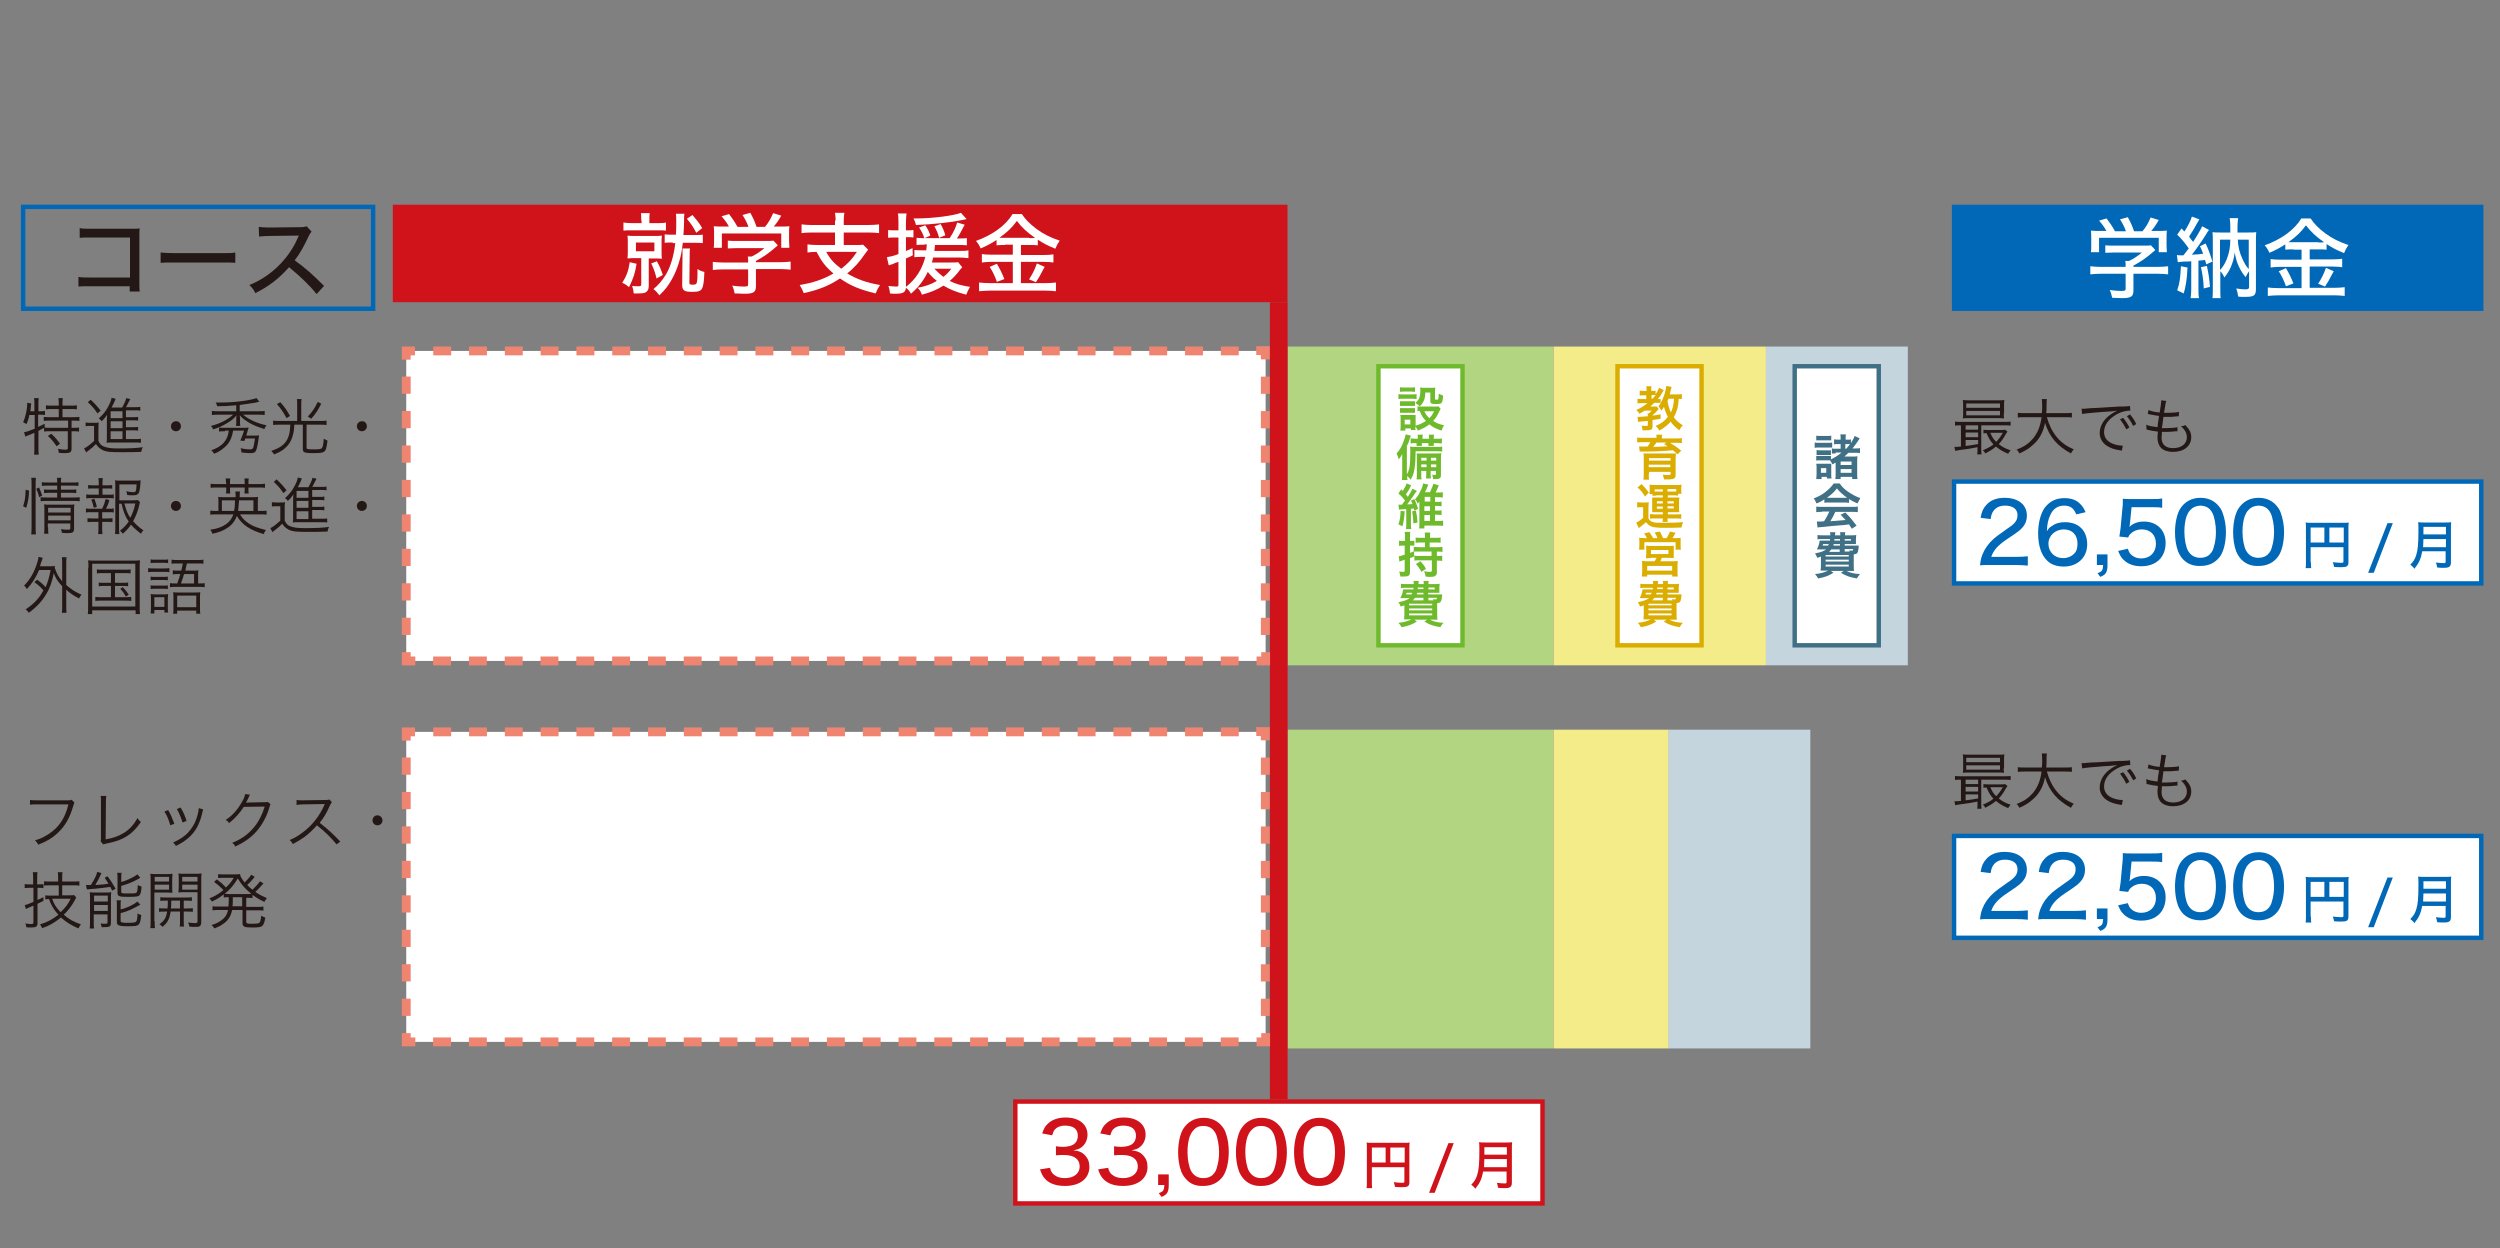 <?xml version="1.0" encoding="utf-8"?>
<!-- Generator: Adobe Illustrator 26.0.0, SVG Export Plug-In . SVG Version: 6.00 Build 0)  -->
<!DOCTYPE svg PUBLIC "-//W3C//DTD SVG 1.1//EN" "http://www.w3.org/Graphics/SVG/1.1/DTD/svg11.dtd">
<svg version="1.1" id="レイヤー_1" xmlns:x="http://ns.adobe.com/Extensibility/1.0/" xmlns:i="http://ns.adobe.com/AdobeIllustrator/10.0/" xmlns:graph="http://ns.adobe.com/Graphs/1.0/"
	 xmlns="http://www.w3.org/2000/svg" xmlns:xlink="http://www.w3.org/1999/xlink" x="0px" y="0px" width="800px" height="399.5px"
	 viewBox="0 0 800 399.5" style="enable-background:new 0 0 800 399.5;" xml:space="preserve">
<rect x="0" y="0" width="800" height="399.5" fill="#808080" stroke="none"/>
<style type="text/css">
	.st0{fill:#B2D581;}
	.st1{fill:#F4EC88;}
	.st2{fill:#C4D5DE;}
	.st3{fill:#FFFFFF;}
	.st4{fill:#6FBA2C;}
	.st5{fill:none;stroke:#6FBA2C;stroke-width:1.417;}
	.st6{fill:#DAAD00;}
	.st7{fill:none;stroke:#DAAD00;stroke-width:1.417;}
	.st8{fill:#3F7085;}
	.st9{fill:none;stroke:#3F7085;stroke-width:1.417;}
	.st10{fill:#231815;}
	.st11{fill:none;stroke:#0068B7;stroke-width:1.417;}
	.st12{fill:#0068B7;}
	.st13{fill:#D0121B;}
	.st14{fill:none;stroke:#D0121B;stroke-width:5.669;}
	.st15{fill:none;stroke:#D0121B;stroke-width:1.417;}
	.st16{fill:none;stroke:#EF8571;stroke-width:2.835;stroke-dasharray:5.512,5.512;}
	.st17{fill:none;stroke:#EF8571;stroke-width:2.835;stroke-dasharray:5.728,5.728;}
	.st18{fill:none;stroke:#EF8571;stroke-width:2.835;}
</style>
<rect x="412" y="110.9" class="st0" width="85" height="102"/>
<rect x="497.1" y="110.9" class="st1" width="68" height="102"/>
<rect x="565.1" y="110.9" class="st2" width="45.4" height="102"/>
<rect x="441.1" y="117.2" class="st3" width="26.9" height="89.3"/>
<g>
	<g>
		<path class="st4" d="M460.2,190.2c0.7,0,1,0,1.3,0c0,0.3,0,0.3-0.1,1.1c-0.2,1.3-0.4,1.6-1.5,1.7c0,0.4,0,0.7,0,0.9v2.7
			c0,0.7,0,1.2,0.1,1.7c-0.3,0-1,0-1.7,0h-0.7c1.1,0.6,2.4,0.9,4.3,1c-0.4,0.5-0.6,0.7-1,1.4c-2.2-0.4-3.3-0.7-5.1-1.8l0.9-0.6h-4.1
			l0.8,0.6c-1.7,1-2.7,1.4-4.9,1.8c-0.3-0.6-0.5-0.8-1-1.4c1.9-0.2,2.9-0.5,4.2-1.1h-0.7c-0.7,0-1.3,0-1.7,0c0-0.3,0.1-0.9,0.1-1.6
			v-2.9c-0.4,0.2-0.6,0.2-1.2,0.4l-0.1-0.3c-0.2-0.5-0.3-0.6-0.6-1.1c2-0.4,2.7-0.7,3.6-1.3h-1.7c-0.3,0-0.9,0-1.3,0
			c0.5-0.9,0.8-1.9,0.9-2.8c0.3,0,0.7,0,1.3,0h2c0-0.4,0-0.4,0-0.5h-2.5c-0.7,0-1.2,0-1.5,0.1v-1.4c0.4,0.1,0.8,0.1,1.5,0.1h2.6
			c0-0.4,0-0.7-0.1-1h1.7c0,0.2,0,0.3-0.1,1h1.7c0-0.5,0-0.7-0.1-1h1.7c-0.1,0.3-0.1,0.5-0.1,1h2.1c0.5,0,1.2,0,1.5-0.1
			c0,0.4-0.1,0.6-0.1,1.2v0.6c0,0.6,0,0.7,0,1.1c-0.5,0-1,0-1.5,0h-2.1v0.5H460.2z M450.1,189.7c-0.1,0.3-0.1,0.4-0.2,0.5h1.8
			c0.1-0.2,0.1-0.3,0.2-0.5H450.1z M450.9,193.7h7.4v-0.5h-7.4V193.7z M450.9,195.3h7.4v-0.6h-7.4V195.3z M450.9,196.9h7.4v-0.6
			h-7.4V196.9z M455.5,191.3h-2.7c-0.2,0.3-0.4,0.5-0.7,0.8h3.4V191.3z M453.5,189.7c-0.1,0.2-0.1,0.3-0.1,0.5h2.1v-0.5H453.5z
			 M453.7,188c0,0.2,0,0.3,0,0.5h1.8V188H453.7z M457.1,188.6h2V188h-2V188.6z M458.7,192.1c0-0.2-0.1-0.2-0.2-0.4
			c0.3,0.1,0.7,0.1,0.9,0.1c0.3,0,0.4-0.1,0.4-0.5h-2.7v0.8h1.3H458.7z"/>
	</g>
	<g>
		<path class="st4" d="M459.8,177.9h0.2c0.6,0,1.1,0,1.5-0.1v1.7c-0.5-0.1-0.9-0.1-1.5-0.1h-0.2v3.7c0,0.5-0.1,0.9-0.4,1.1
			c-0.3,0.3-0.8,0.4-1.8,0.4c-0.3,0-0.6,0-1.4-0.1c-0.1-0.7-0.2-1.1-0.5-1.7c0.7,0.1,1.2,0.2,1.8,0.2c0.5,0,0.7-0.1,0.7-0.4v-3.3
			h-3.9c-0.7,0-1.2,0-1.7,0.1v-1.4c-0.7,0.3-0.9,0.4-1.4,0.6v4.4c0,1.2-0.4,1.5-2.1,1.5c-0.3,0-0.5,0-1,0c-0.1-0.7-0.1-1-0.4-1.6
			c0.6,0,1,0.1,1.3,0.1c0.4,0,0.5-0.1,0.5-0.5v-3.4c-0.8,0.3-0.8,0.3-1.1,0.4c-0.2,0-0.4,0.2-0.6,0.2l-0.2-1.7
			c0.4,0,0.8-0.2,1.9-0.5v-2.9h-0.7c-0.4,0-0.8,0-1.1,0.1v-1.7c0.4,0.1,0.7,0.1,1.2,0.1h0.7v-1.3c0-0.7,0-1.1-0.1-1.6h1.8
			c-0.1,0.5-0.1,0.9-0.1,1.6v1.3h0.5c0.4,0,0.6,0,0.9-0.1v1.6c-0.3,0-0.5,0-0.9,0h-0.5v2.3c0.5-0.2,0.7-0.2,1.3-0.5l-0.1,0V175
			c0.4,0,1,0.1,1.7,0.1h1.9v-1.5h-1.4c-0.7,0-1.1,0-1.6,0.1v-1.7c0.4,0.1,0.9,0.1,1.6,0.1h1.4v-0.5c0-0.4,0-0.8-0.1-1.2h1.8
			c-0.1,0.4-0.1,0.7-0.1,1.2v0.5h1.8c0.7,0,1.1,0,1.6-0.1v1.7c-0.4-0.1-0.9-0.1-1.6-0.1h-1.9v1.5h2.3c0.7,0,1.3,0,1.8-0.1v1.6
			c-0.4,0-1-0.1-1.8-0.1V177.9z M454.1,176.5c-0.5,0-1.3,0-1.6,0v1.3c0.5,0.1,1,0.1,1.7,0.1h3.9v-1.4H454.1z M454.5,179.6
			c0.8,0.8,1.2,1.3,1.8,2.4l-1.4,1c-0.7-1.1-0.9-1.5-1.8-2.5L454.5,179.6z"/>
	</g>
	<g>
		<path class="st4" d="M448.7,161.4c0.1-0.2,0.4-0.6,0.9-1.2c-0.7-1-1.2-1.5-2.1-2.3l0.9-1.3c0.2,0.2,0.2,0.2,0.5,0.5
			c0.6-1,1-1.7,1.2-2.4l1.5,0.6c-0.1,0.1-0.2,0.3-0.4,0.8c-0.3,0.6-0.8,1.4-1.3,2.1c0.3,0.4,0.4,0.5,0.6,0.8
			c0.7-1.1,1.3-2.2,1.5-2.6l1.4,0.7c-0.1,0.2-0.2,0.2-0.4,0.5c-1,1.5-1.8,2.7-2.7,3.8c0.9,0,1.2-0.1,1.7-0.1
			c-0.2-0.4-0.2-0.6-0.5-1.1l1.1-0.5c0.5,1.1,0.8,1.8,1.2,3.1l-1.2,0.6c-0.1-0.3-0.1-0.4-0.2-0.7c-0.5,0.1-0.5,0.1-0.9,0.1v4.9
			c0,0.8,0,1.2,0.1,1.6h-1.7c0.1-0.5,0.1-0.9,0.1-1.7v-4.7c-0.3,0-0.3,0-1.4,0.1c-0.4,0-0.7,0-0.9,0.1l-0.2-1.6c0.2,0,0.5,0,0.8,0
			l0.3,0H448.7z M449.5,163.6c-0.1,1.8-0.3,3.3-0.7,4.8l-1.3-0.6c0.5-1.5,0.6-2.4,0.7-4.3L449.5,163.6z M453.1,163.4
			c0.3,1.5,0.4,2.2,0.5,3.8l-1.3,0.3c-0.1-1.6-0.2-2.9-0.4-3.9L453.1,163.4z M459.2,166.7h1.1c0.8,0,1.1,0,1.5-0.1v1.7
			c-0.4-0.1-0.9-0.1-1.6-0.1h-4.4v0.9h-1.7c0.1-0.5,0.1-0.9,0.1-1.7v-6.5c0-0.1,0-0.1,0-0.4c-0.2,0.3-0.3,0.4-0.5,0.7
			c-0.2-0.5-0.5-1-0.9-1.4c0.8-0.9,1.2-1.5,1.8-2.8c0.5-0.9,0.7-1.7,0.8-2.3l1.7,0.4c-0.1,0.1-0.1,0.1-0.4,0.9
			c-0.3,0.7-0.5,1-0.7,1.5h1.6c0.5-1.1,0.9-2,1.1-2.7l1.7,0.5c-0.1,0.3-0.1,0.3-0.3,0.8c-0.2,0.5-0.4,0.9-0.7,1.5h0.7
			c0.7,0,1.2,0,1.6-0.1v1.7c-0.4,0-0.9-0.1-1.6-0.1h-0.9v1.5h0.8c0.6,0,1,0,1.3-0.1v1.5c-0.3,0-0.6-0.1-1.3-0.1h-0.8v1.5h0.8
			c0.6,0,1,0,1.3-0.1v1.5c-0.3,0-0.3,0-1.3-0.1h-0.8V166.7z M457.7,160.5v-1.5h-1.8v1.5H457.7z M455.8,163.5h1.8v-1.5h-1.8V163.5z
			 M455.8,166.7h1.8v-1.9h-1.8V166.7z"/>
	</g>
	<g>
		<path class="st4" d="M453,144.5c0,2-0.1,3.8-0.3,5.1c-0.2,1.7-0.6,2.7-1.3,3.9c-0.3-0.4-0.7-0.9-1.1-1.2c0,0.6,0,0.8,0.1,1.3h-1.8
			c0.1-0.7,0.1-1.1,0.1-1.9v-4.4c0-0.6,0-1.1,0-2c-0.3,0.6-0.6,1.1-1.1,1.7c-0.3-1-0.3-1-0.7-1.9c0.9-1,1.6-2.1,2.1-3.5
			c0.4-1,0.7-1.9,0.8-2.6l1.7,0.4c-0.1,0.2-0.2,0.5-0.3,0.8c-0.3,1-0.5,1.6-1,2.5v9.1c0.4-0.7,0.6-1.2,0.8-2.1
			c0.2-1.2,0.3-2.7,0.3-5.2c0-0.6,0-1.1-0.1-1.6c0.5,0.1,0.9,0.1,1.6,0.1h7c0.9,0,1.2,0,1.7-0.1v1.6c-0.5,0-0.9-0.1-1.5-0.1H453z
			 M453.7,140c0-0.5,0-0.7-0.1-0.9h1.7c0,0.2-0.1,0.5-0.1,0.9v0.4h2.1V140c0-0.5,0-0.7-0.1-0.9h1.7c0,0.3-0.1,0.5-0.1,0.9v0.4h1
			c0.6,0,1.3,0,1.6-0.1v1.6c-0.5,0-0.8-0.1-1.6-0.1h-1v0.2c0,0.4,0,0.5,0,0.7h-1.7c0-0.2,0-0.5,0-0.8v-0.1h-2.1v0.1
			c0,0.4,0,0.5,0,0.8h-1.7c0-0.2,0-0.5,0-0.7v-0.2H453c-0.8,0-1.1,0-1.6,0.1v-1.6c0.4,0,1,0.1,1.6,0.1h0.7V140z M454.8,150.8v0.9
			c0,1,0,1.3,0.1,1.7h-1.6c0.1-0.4,0.1-0.9,0.1-1.7v-4.9c0-0.8,0-1.2-0.1-1.7c0.5,0,0.8,0,1.7,0h4.7c0.7,0,1.1,0,1.5-0.1
			c0,0.4-0.1,0.8-0.1,1.7v5.3c0,1-0.3,1.3-1.8,1.3c-0.1,0-0.1,0-0.7,0c-0.1-0.6-0.1-0.9-0.3-1.4c0.4,0,0.7,0.1,0.9,0.1
			c0.3,0,0.3-0.1,0.3-0.4v-0.9h-1.7v0.7c0,0.9,0,1.3,0.1,1.7h-1.6c0.1-0.5,0.1-0.9,0.1-1.7v-0.7H454.8z M456.5,146.5h-1.7v0.9h1.7
			V146.5z M456.5,148.6h-1.7v0.9h1.7V148.6z M459.6,147.4v-0.9h-1.7v0.9H459.6z M459.6,149.5v-0.9h-1.7v0.9H459.6z"/>
	</g>
	<g>
		<path class="st4" d="M447.5,126.1c0.4,0.1,0.7,0.1,1.3,0.1h3.2c0.7,0,0.9,0,1.3-0.1v1.6c-0.3,0-0.5-0.1-1.2-0.1h-3.3
			c-0.6,0-0.9,0-1.3,0.1V126.1z M461,130.8c-0.1,0.2-0.1,0.2-0.3,0.6c-0.7,1.5-1.2,2.4-2.1,3.3c1.1,0.7,1.8,1,3.5,1.4
			c-0.4,0.6-0.6,1-0.8,1.7c-1.8-0.6-2.8-1.1-3.9-2c-1,0.8-2.2,1.4-3.7,2c-0.2-0.6-0.5-0.9-0.8-1.3c0,0.5,0,0.7,0.1,1.1h-1.5v-0.5
			h-1.8v0.7h-1.6c0.1-0.5,0.1-1,0.1-1.5v-2.3c0-0.5,0-0.9-0.1-1.2c0.4,0,0.7,0,1.2,0h2.7c0.6,0,0.8,0,1,0c0,0.3,0,0.5,0,1.1v2.3
			c1.4-0.4,2.4-0.9,3.3-1.5c-1-1-1.4-1.7-2-3.2c-0.3,0-0.5,0-0.7,0.1V130c0.3,0.1,0.6,0.1,1,0.1h4.6c0.6,0,0.9,0,1.1-0.1L461,130.8z
			 M448,123.9c0.4,0.1,0.7,0.1,1.3,0.1h2.2c0.6,0,0.9,0,1.3-0.1v1.5c-0.4,0-0.7-0.1-1.3-0.1h-2.2c-0.6,0-0.9,0-1.3,0.1V123.9z
			 M448,128.4c0.3,0,0.5,0,1,0h2.8c0.5,0,0.7,0,1,0v1.5c-0.3,0-0.5,0-1,0h-2.8c-0.5,0-0.7,0-1,0V128.4z M448,130.6c0.3,0,0.5,0,1,0
			h2.8c0.5,0,0.7,0,1,0v1.5c-0.4,0-0.5,0-1,0H449c-0.5,0-0.7,0-1,0V130.6z M449.5,135.8h1.8v-1.5h-1.8V135.8z M456.1,125.5
			c0,1.4-0.2,2.1-0.6,3c-0.3,0.6-0.6,1-1.2,1.5c-0.5-0.4-0.9-0.8-1.4-1.1c1.2-0.9,1.6-1.9,1.6-3.9c0-0.5,0-0.6-0.1-1
			c0.4,0,0.7,0.1,1.2,0.1h2.4c0.5,0,0.9,0,1.3-0.1c0,0.3-0.1,0.7-0.1,1.3v2.3c0,0.2,0.1,0.3,0.5,0.3c0.6,0,0.6,0,0.7-1.9
			c0.5,0.2,0.9,0.4,1.4,0.6c-0.2,2.6-0.4,2.7-2.3,2.7c-1.5,0-1.8-0.2-1.8-1v-2.7H456.1z M455.8,131.6c0.4,0.9,0.8,1.5,1.6,2.2
			c0.7-0.7,1-1.2,1.5-2.2H455.8z"/>
	</g>
</g>
<rect x="441.1" y="117.2" class="st5" width="26.9" height="89.3"/>
<rect x="517.6" y="117.2" class="st3" width="26.9" height="89.3"/>
<g>
	<g>
		<path class="st6" d="M536.8,190.2c0.7,0,1,0,1.3,0c0,0.3,0,0.3-0.1,1.1c-0.2,1.3-0.4,1.6-1.5,1.7c0,0.4,0,0.7,0,0.9v2.7
			c0,0.7,0,1.2,0.1,1.7c-0.3,0-1,0-1.7,0h-0.7c1.1,0.6,2.4,0.9,4.3,1c-0.4,0.5-0.6,0.7-1,1.4c-2.2-0.4-3.3-0.7-5.1-1.8l0.9-0.6h-4.1
			l0.8,0.6c-1.7,1-2.7,1.4-4.9,1.8c-0.3-0.6-0.5-0.8-1-1.4c1.9-0.2,2.9-0.5,4.2-1.1h-0.7c-0.7,0-1.3,0-1.7,0c0-0.3,0.1-0.9,0.1-1.6
			v-2.9c-0.4,0.2-0.6,0.2-1.2,0.4l-0.1-0.3c-0.2-0.5-0.3-0.6-0.6-1.1c2-0.4,2.7-0.7,3.6-1.3h-1.7c-0.3,0-0.9,0-1.3,0
			c0.5-0.9,0.8-1.9,0.9-2.8c0.3,0,0.7,0,1.3,0h2c0-0.4,0-0.4,0-0.5h-2.5c-0.7,0-1.2,0-1.5,0.1v-1.4c0.4,0.1,0.8,0.1,1.5,0.1h2.6
			c0-0.4,0-0.7-0.1-1h1.7c0,0.2,0,0.3-0.1,1h1.7c0-0.5,0-0.7-0.1-1h1.7c-0.1,0.3-0.1,0.5-0.1,1h2.1c0.5,0,1.2,0,1.5-0.1
			c0,0.4-0.1,0.6-0.1,1.2v0.6c0,0.6,0,0.7,0,1.1c-0.5,0-1,0-1.5,0h-2.1v0.5H536.8z M526.7,189.7c-0.1,0.3-0.1,0.4-0.2,0.5h1.8
			c0.1-0.2,0.1-0.3,0.2-0.5H526.7z M527.5,193.7h7.4v-0.5h-7.4V193.7z M527.5,195.3h7.4v-0.6h-7.4V195.3z M527.5,196.9h7.4v-0.6
			h-7.4V196.9z M532.1,191.3h-2.7c-0.2,0.3-0.4,0.5-0.7,0.8h3.4V191.3z M530.1,189.7c-0.1,0.2-0.1,0.3-0.1,0.5h2.1v-0.5H530.1z
			 M530.3,188c0,0.2,0,0.3,0,0.5h1.8V188H530.3z M533.6,188.6h2V188h-2V188.6z M535.2,192.1c0-0.2-0.1-0.2-0.2-0.4
			c0.3,0.1,0.7,0.1,0.9,0.1c0.3,0,0.4-0.1,0.4-0.5h-2.7v0.8h1.3H535.2z"/>
	</g>
	<g>
		<path class="st6" d="M527.1,172.3c-0.3-0.5-0.5-1-1-1.6l1.7-0.4c0.5,0.7,0.9,1.3,1.2,1.9h1.4c-0.2-0.5-0.5-1.2-0.9-1.8l1.7-0.3
			c0.3,0.6,0.7,1.5,1,2.1h1.1c0.4-0.6,0.8-1.4,1.1-2.1l1.8,0.4c-0.3,0.5-0.7,1.2-1,1.7h0.9c0.8,0,1.2,0,1.7-0.1c0,0.4,0,0.8,0,1.4
			v1.2c0,0.5,0,0.8,0.1,1.2h-1.7v-2.4h-10v2.4h-1.7c0-0.4,0.1-0.8,0.1-1.2v-1.2c0-0.5,0-0.9-0.1-1.4c0.5,0,1,0.1,1.7,0.1H527.1z
			 M528.3,178.6c-0.9,0-1.1,0-1.6,0.1c0-0.4,0.1-0.7,0.1-1.4v-1.5c0-0.5,0-0.9-0.1-1.2c0.3,0,0.7,0.1,1.2,0.1h6.6
			c0.5,0,0.8,0,1.1-0.1c0,0.2,0,0.6,0,1.2v1.4c0,0.8,0,1,0,1.4c-0.5,0-0.9-0.1-1.6-0.1h-2.2c-0.2,0.4-0.3,0.7-0.5,1.1h4.1
			c0.7,0,1.1,0,1.5-0.1c0,0.4-0.1,0.7-0.1,1.5v2c0,0.7,0,1.1,0.1,1.5h-1.8v-0.6h-8v0.6h-1.7c0-0.5,0.1-1,0.1-1.5v-2
			c0-0.7,0-1-0.1-1.5c0.4,0,0.8,0.1,1.5,0.1h2.6c0.2-0.4,0.4-0.7,0.6-1.1H528.3z M527.1,182.6h8v-1.5h-8V182.6z M528.3,177.3h5.6
			v-1.3h-5.6V177.3z"/>
	</g>
	<g>
		<path class="st6" d="M524,160.7c0.4,0.1,0.7,0.1,1.2,0.1h1.2c0.5,0,0.8,0,1.2-0.1c0,0.5-0.1,0.9-0.1,1.7v3.5
			c0.4,0.7,0.8,1,1.6,1.2c0.6,0.2,1.5,0.2,3.6,0.2c2.6,0,4.4-0.1,5.9-0.2c-0.3,0.7-0.4,1-0.5,1.7c-2.1,0.1-3.4,0.1-5.2,0.1
			c-0.9,0-2.3,0-2.9-0.1c-1.5-0.1-2.4-0.6-3.3-1.7c-0.8,0.7-1.1,1-1.8,1.5c-0.1,0.1-0.3,0.2-0.5,0.4l-0.8-1.8
			c0.6-0.2,1.3-0.7,2.2-1.5v-3.4H525c-0.4,0-0.6,0-1.1,0.1V160.7z M525.3,154.9c1.2,1.2,1.5,1.6,2.3,2.7l-1.2,1.3
			c-0.8-1.3-1.4-2.1-2.4-2.9L525.3,154.9z M530,158.6c-0.5,0-0.8,0-1.2,0.1v-0.6h-1c0-0.3,0.1-0.6,0.1-1v-1c0-0.4,0-0.7-0.1-1
			c0.5,0,0.8,0.1,1.5,0.1h7.3c0.6,0,1,0,1.5-0.1c0,0.3-0.1,0.6-0.1,1v0.9c0,0.4,0,0.7,0.1,1H537v0.6c-0.4,0-0.6-0.1-1.1-0.1h-2.2
			v0.7h2.4c0.7,0,0.9,0,1.3,0c0,0.4-0.1,0.7-0.1,1.2v2.4c0,0.5,0,0.8,0.1,1.1c-0.5,0-0.8,0-1.3,0h-2.4v0.7h3.1c0.6,0,0.9,0,1.2-0.1
			v1.5c-0.4,0-0.7-0.1-1.3-0.1h-3.1c0,0.5,0,0.8,0.1,1.1H532c0.1-0.4,0.1-0.6,0.1-1.1h-2.9c-0.5,0-0.9,0-1.2,0.1v-1.5
			c0.4,0,0.8,0.1,1.2,0.1h2.9v-0.7h-2.2c-0.6,0-0.8,0-1.2,0c0-0.4,0-0.5,0-1.1v-2.4c0-0.7,0-0.8,0-1.2c0.4,0,0.7,0,1.2,0h2.2v-0.7
			H530z M532.1,156.6h-2.6v0.7c0.2,0,0.3,0,0.5,0h2.1V156.6z M530.2,160.4v0.7h1.9v-0.7H530.2z M530.2,162.1v0.7h1.9v-0.7H530.2z
			 M536,157.3c0.1,0,0.1,0,0.4,0v-0.8h-2.8v0.8H536z M533.6,161.1h2v-0.7h-2V161.1z M533.6,162.7h2v-0.7h-2V162.7z"/>
	</g>
	<g>
		<path class="st6" d="M530.1,140.1c0-0.4,0-0.6-0.1-1h1.9c-0.1,0.3-0.1,0.6-0.1,1v0.2h4.6c0.8,0,1.3,0,1.8-0.1v1.6
			c-0.5-0.1-1-0.1-1.7-0.1h-2.1c1.2,0.7,2.5,1.6,3.6,2.5l-1.2,1.2c-0.6-0.6-0.9-0.8-1.4-1.3c-2.7,0.2-5.4,0.4-8.9,0.4
			c-0.2,0-0.4,0-0.7,0c-0.2,0-0.2,0-0.5,0c-0.1,0-0.4,0-0.6,0l-0.2-1.6c0.6,0,0.7,0,1.2,0c0,0,0.2,0,0.4,0h1.1
			c0.4-0.5,0.7-0.9,0.9-1.4h-2.5c-0.7,0-1.1,0-1.7,0.1v-1.6c0.5,0.1,1,0.1,1.8,0.1h4.2V140.1z M527.6,151.7c0,0.7,0,1.3,0.1,1.8
			h-1.8c0.1-0.5,0.1-1.1,0.1-2v-4.8c0-0.7,0-1.2-0.1-1.6c0.4,0,0.9,0,1.8,0h6.9c1.2,0,1.2,0,1.3,0c0,0,0.1,0,0.2,0c0,0,0.1,0,0.2,0
			c0,0.5-0.1,0.9-0.1,1.7v5c0,0.7-0.1,1.1-0.5,1.3c-0.3,0.2-0.7,0.3-1.5,0.3c-0.3,0-0.8,0-1.7,0c-0.1-0.5-0.2-0.8-0.4-1.5
			c0.8,0.1,1.4,0.1,1.9,0.1c0.5,0,0.6-0.1,0.6-0.4v-0.6h-6.9V151.7z M534.6,146.6h-6.9v0.8h6.9V146.6z M527.6,149.5h6.9v-0.8h-6.9
			V149.5z M530,141.7c-0.2,0.3-0.6,0.9-1,1.3c1.3,0,3.3-0.1,4.6-0.2c-0.4-0.3-0.5-0.4-1.1-0.7l0.8-0.5H530z"/>
	</g>
	<g>
		<path class="st6" d="M538.2,127.7c-0.3,0-0.6-0.1-1-0.1c-0.1,1.5-0.2,2.1-0.4,3c-0.3,1.1-0.7,2.1-1.2,2.9c0.8,1.1,1.6,1.8,2.9,2.6
			c-0.5,0.5-0.8,0.9-1.1,1.6c-1.1-0.8-2.1-1.7-2.8-2.8c-0.9,1.1-1.9,1.9-3.6,2.9c-0.3-0.6-0.7-1.1-1.2-1.5c1.9-0.8,2.9-1.6,3.9-2.9
			c-0.5-1-1-2.2-1.2-3.2c-0.3,0.5-0.5,0.7-0.9,1.2c-0.3-0.6-0.4-0.8-0.9-1.4c0.3-0.4,0.5-0.6,0.8-1.1c-0.3,0-0.5,0-0.9,0h-1.2
			c-0.5,0.5-0.8,0.7-1.3,1.2h1.2c0.6,0,0.7,0,0.9,0l0.6,0.8c-0.2,0.2-0.3,0.3-0.3,0.3c-0.6,0.7-1,1.1-1.6,1.6v0.2
			c0.8-0.1,1.3-0.2,2.5-0.4l0,1.4c-1.2,0.2-1.7,0.3-2.6,0.4v2c0,1.1-0.4,1.3-2.2,1.3c-0.3,0-0.5,0-1,0c0-0.5-0.1-1-0.3-1.5
			c0.5,0.1,1,0.1,1.7,0.1c0.2,0,0.3,0,0.3-0.3v-1.3c-1,0.1-1,0.1-2.3,0.2c-0.4,0-0.6,0.1-0.8,0.1l-0.2-1.6c0.3,0,0.3,0,0.4,0
			c0.5,0,1.6-0.1,2.9-0.2c0-0.5,0-0.7-0.1-0.9h0.4c0.4-0.3,0.6-0.5,0.9-0.9h-2.2c-0.6,0.4-1,0.6-1.7,1c-0.3-0.6-0.6-0.8-1-1.2
			c1.4-0.6,2.3-1.2,3.6-2.2h-1.8c-0.6,0-1.1,0-1.4,0.1v-1.5c0.4,0.1,0.9,0.1,1.5,0.1h1.3v-1.2H526c-0.6,0-0.9,0-1.3,0.1V125
			c0.3,0,0.7,0.1,1.3,0.1h0.9v-0.4c0-0.5,0-0.8-0.1-1.1h1.7c-0.1,0.3-0.1,0.6-0.1,1.1v0.4h0.5c0.4,0,0.7,0,0.9-0.1v1.2
			c0.5-0.8,0.9-1.5,1.1-2.1l1.5,0.7c-1,1.8-1,1.8-1.9,2.9c0.6,0,0.7,0,0.9,0v1.3c0.9-1.5,1.7-3.9,1.8-5.5l1.7,0.3
			c-0.1,0.4-0.1,0.4-0.3,1.2c0,0.2-0.1,0.5-0.3,1.2h2.3c0.7,0,1.2,0,1.6-0.1V127.7z M528.8,127.6c0.4-0.5,0.7-0.7,1-1.2
			c-0.2,0-0.4,0-0.6,0h-0.7v1.2H528.8z M533.9,127.6c-0.2,0.4-0.2,0.5-0.3,0.8c0.3,1.6,0.6,2.5,1.1,3.6c0.2-0.5,0.4-1,0.6-1.7
			c0.2-0.9,0.3-1.4,0.4-2.7H533.9z"/>
	</g>
</g>
<rect x="517.6" y="117.2" class="st7" width="26.9" height="89.3"/>
<rect x="574.3" y="117.2" class="st3" width="26.9" height="89.3"/>
<g>
	<g>
		<path class="st8" d="M593.5,174.6c0.7,0,1,0,1.3,0c0,0.3,0,0.3-0.1,1.1c-0.2,1.3-0.4,1.6-1.5,1.7c0,0.4,0,0.7,0,0.9v2.7
			c0,0.7,0,1.2,0.1,1.7c-0.3,0-1,0-1.7,0h-0.7c1.1,0.6,2.4,0.9,4.3,1c-0.4,0.5-0.6,0.7-1,1.4c-2.2-0.4-3.3-0.7-5.1-1.8l0.9-0.6h-4.1
			l0.8,0.6c-1.7,1-2.7,1.4-4.9,1.8c-0.3-0.6-0.5-0.8-1-1.4c1.9-0.2,2.9-0.5,4.2-1.1h-0.7c-0.7,0-1.3,0-1.7,0c0-0.3,0.1-0.9,0.1-1.6
			v-2.9c-0.4,0.2-0.6,0.2-1.2,0.4l-0.1-0.3c-0.2-0.5-0.3-0.6-0.6-1.1c2-0.4,2.7-0.7,3.6-1.3h-1.7c-0.3,0-0.9,0-1.3,0
			c0.5-0.9,0.8-1.9,0.9-2.8c0.3,0,0.7,0,1.3,0h2c0-0.4,0-0.4,0-0.5h-2.5c-0.7,0-1.2,0-1.5,0.1v-1.4c0.4,0.1,0.8,0.1,1.5,0.1h2.6
			c0-0.4,0-0.7-0.1-1h1.7c0,0.2,0,0.3-0.1,1h1.7c0-0.5,0-0.7-0.1-1h1.7c-0.1,0.3-0.1,0.5-0.1,1h2.1c0.5,0,1.2,0,1.5-0.1
			c0,0.4-0.1,0.6-0.1,1.2v0.6c0,0.6,0,0.7,0,1.1c-0.5,0-1,0-1.5,0h-2.1v0.5H593.5z M583.4,174.1c-0.1,0.3-0.1,0.4-0.2,0.5h1.8
			c0.1-0.2,0.1-0.3,0.2-0.5H583.4z M584.2,178.1h7.4v-0.5h-7.4V178.1z M584.2,179.7h7.4v-0.6h-7.4V179.7z M584.2,181.3h7.4v-0.6
			h-7.4V181.3z M588.7,175.8h-2.7c-0.2,0.3-0.4,0.5-0.7,0.8h3.4V175.8z M586.8,174.1c-0.1,0.2-0.1,0.3-0.1,0.5h2.1v-0.5H586.8z
			 M587,172.5c0,0.2,0,0.3,0,0.5h1.8v-0.5H587z M590.3,173h2v-0.5h-2V173z M591.9,176.5c0-0.2-0.1-0.2-0.2-0.4
			c0.3,0.1,0.7,0.1,0.9,0.1c0.3,0,0.4-0.1,0.4-0.5h-2.7v0.8h1.3H591.9z"/>
	</g>
	<g>
		<path class="st8" d="M583.8,159.8c-1,0.6-1.4,0.9-2.5,1.3c-0.3-0.6-0.5-1.1-0.9-1.6c1.7-0.7,2.7-1.2,3.9-2.2
			c1-0.8,1.8-1.6,2.5-2.6h1.9c0.8,1.2,1.5,1.8,2.6,2.6c1.3,0.9,2.6,1.6,4,2.1c-0.4,0.7-0.6,1.1-0.9,1.7c-1-0.4-1.6-0.7-2.7-1.4v1.2
			c-0.4,0-0.8-0.1-1.4-0.1h-5.2c-0.5,0-0.9,0-1.3,0.1V159.8z M583,163.8c-0.8,0-1.3,0-1.8,0.1v-1.8c0.5,0.1,1.1,0.1,1.8,0.1h9.7
			c0.8,0,1.3,0,1.8-0.1v1.8c-0.5-0.1-1-0.1-1.8-0.1h-5.4c-0.5,1.1-1,2.1-1.6,3c2.8-0.2,2.8-0.2,4.9-0.4c-0.5-0.5-0.8-0.8-1.6-1.7
			l1.5-0.7c1.7,1.7,2.3,2.5,3.6,4.2l-1.5,1c-0.5-0.8-0.7-1-0.9-1.4c-1.3,0.2-2.2,0.3-2.8,0.3c-1.5,0.1-4.6,0.4-5.3,0.5
			c-0.9,0.1-1.7,0.1-2,0.2l-0.2-1.9c0.4,0,0.7,0,0.9,0c0.1,0,0.6,0,1.4-0.1c0.8-1.2,1.2-2.1,1.7-3.1H583z M590.4,159.3
			c0.2,0,0.4,0,0.7,0c-1.4-1-2.3-1.8-3.3-3c-0.8,1.1-1.8,2-3.2,3c0.3,0,0.4,0,0.6,0H590.4z"/>
	</g>
	<g>
		<path class="st8" d="M580.7,141.6c0.3,0.1,0.6,0.1,1.3,0.1h3c0.7,0,0.9,0,1.3-0.1v1.6c-0.4,0-0.6,0-1.2,0h-3.1
			c-0.6,0-0.8,0-1.3,0.1V141.6z M581.2,139.4c0.4,0.1,0.6,0.1,1.3,0.1h2.2c0.7,0,0.9,0,1.3-0.1v1.5c-0.4,0-0.7,0-1.3,0h-2.2
			c-0.5,0-0.8,0-1.3,0V139.4z M581.2,153.4c0-0.5,0.1-1,0.1-1.5v-2.3c0-0.5,0-0.8-0.1-1.2c0.4,0,0.6,0,1.2,0h2.5c0.6,0,0.8,0,1.1,0
			c0,0.3,0,0.5,0,1.1v2.4c0,0.6,0,0.9,0.1,1.2h-1.5v-0.5h-1.7v0.7H581.2z M587.4,145.1c-0.5,0-0.8,0-1.2,0v-1.6
			c0.4,0.1,0.7,0.1,1.4,0.1h1.4v-1.5h-0.8c-0.5,0-0.9,0-1.3,0.1v-1.6c0.3,0,0.7,0.1,1.3,0.1h0.8v-0.5c0-0.5,0-0.8-0.1-1.2h1.8
			c-0.1,0.3-0.1,0.6-0.1,1.2v0.5h0.7c0.5,0,0.7,0,1-0.1v1.2c0.8-1.3,1-1.7,1.2-2.3l1.6,0.8c-0.1,0.2-0.5,0.7-0.6,0.9
			c-0.5,0.7-1.1,1.6-1.7,2.3h1c0.7,0,1.1,0,1.4-0.1v1.6c-0.3-0.1-0.7-0.1-1.4-0.1h-2.3c-0.5,0.5-0.9,0.8-1.3,1.2h2.6
			c0.7,0,1.1,0,1.6-0.1c-0.1,0.4-0.1,0.8-0.1,1.6v4c0,0.8,0,1.2,0.1,1.7h-1.7v-0.7H589v0.7h-1.7c0.1-0.5,0.1-0.9,0.1-1.7v-3.6
			c-0.5,0.3-0.6,0.4-1,0.6c-0.4-0.7-0.5-0.9-0.8-1.3c-0.3,0-0.4,0-0.7,0h-2.7c-0.4,0-0.6,0-1,0.1v-1.5c0.3,0,0.5,0,1,0h2.7
			c0.5,0,0.7,0,1,0v1.1c1.2-0.6,2.4-1.3,3.4-2.2H587.4z M581.2,144c0.3,0,0.5,0.1,1,0.1h2.7c0.5,0,0.7,0,1,0v1.5c-0.1,0-0.1,0-0.1,0
			c-0.2,0-0.5,0-0.8,0h-2.7c-0.5,0-0.8,0-1,0V144z M582.7,151.3h1.7v-1.5h-1.7V151.3z M589,148.8h3.5v-1.1H589V148.8z M589,151.3
			h3.5v-1.2H589V151.3z M590.8,143.6c0.5-0.6,0.7-0.8,1.2-1.5c-0.3,0-0.5,0-0.7,0h-0.8v1.5H590.8z"/>
	</g>
</g>
<rect x="574.3" y="117.2" class="st9" width="26.9" height="89.3"/>
<g>
	<path class="st10" d="M28.7,91.6c-2.1,0-2.6,0-3.6,0.1v-3.1c1,0.2,1.6,0.2,3.7,0.2h12.8V76H29.3c-2.1,0-2.7,0-3.8,0.1V73
		c1.2,0.2,1.5,0.2,3.8,0.2h13c1.4,0,1.4,0,2.4-0.1c-0.1,0.8-0.1,1.1-0.1,2.3v14.9c0,1.4,0,2.1,0.1,3h-3.2v-1.7H28.7z"/>
	<path class="st10" d="M51.4,80.8c1,0.1,2.3,0.2,4.4,0.2h15.3c2.4,0,3.1,0,4.2-0.2v3.3c-1.2-0.1-2.2-0.1-4.3-0.1H55.8
		c-2.4,0-3.2,0-4.4,0.1V80.8z"/>
	<path class="st10" d="M101.3,94.1c-2.2-2.8-5.4-5.8-8.8-8.6c-3.3,3.7-6.4,6.1-10.8,8.3c-0.6-1.2-0.9-1.6-1.9-2.6
		c2.2-0.9,3.5-1.6,5.7-3.1c4.4-3.1,7.9-7.5,9.8-12c0.1-0.3,0.1-0.3,0.2-0.4c0.1-0.1,0.1-0.1,0.1-0.3c-0.3,0-0.5,0-0.9,0l-8.2,0.1
		c-1.8,0-2.3,0.1-3.6,0.2l-0.1-3.1c1,0.1,1.7,0.2,2.9,0.2c0.1,0,0.4,0,0.8,0l9.4-0.1c1.4,0,1.6-0.1,2.2-0.3l1.6,1.7
		c-0.3,0.4-0.6,0.8-0.9,1.4c-1.4,3.1-2.8,5.6-4.5,7.8c3.6,2.6,5.8,4.6,9.4,8.2L101.3,94.1z"/>
</g>
<rect x="7.4" y="66.2" class="st11" width="112" height="32.6"/>
<g>
	<path class="st10" d="M9.4,132.7c-0.2,1.2-0.4,1.8-0.9,3c-0.5-0.3-0.7-0.4-1.1-0.6c0.5-1.1,0.7-1.9,1-3.2c0.2-0.9,0.3-1.8,0.3-2.5
		c0-0.2,0-0.3,0-0.5l1.3,0.2c0,0.2,0,0.3-0.1,0.6c0,0.5-0.1,1.1-0.2,1.9H11V129c0-0.7,0-1.1-0.1-1.6h1.5c-0.1,0.5-0.1,1-0.1,1.6v2.6
		h0.4c0.8,0,1.2,0,1.7-0.1v1.3c-0.5-0.1-1-0.1-1.7-0.1h-0.5v3.9c0.8-0.4,1.2-0.5,2.1-1l0,1.2l-0.1,0c0.5,0.1,1,0.1,1.8,0.1h5.8v-2.3
		h-5.8c-0.9,0-1.5,0-2,0.1v-1.3c0.5,0.1,1.1,0.1,2,0.1h2.8v-2.6h-2.2c-0.7,0-1.4,0-1.9,0.1v-1.3c0.5,0.1,1.1,0.1,1.9,0.1h2.2V129
		c0-0.6,0-1.1-0.1-1.6h1.4c-0.1,0.5-0.1,1-0.1,1.6v0.8h2.7c0.8,0,1.4,0,1.9-0.1v1.3c-0.5-0.1-1.2-0.1-1.9-0.1h-2.7v2.6h3.4
		c0.9,0,1.5,0,2-0.1v1.3c-0.5-0.1-1.2-0.1-2-0.1h-0.5v2.3h0.5c0.9,0,1.4,0,1.9-0.1v1.3c-0.6-0.1-1.2-0.1-1.9-0.1h-0.5v5.6
		c0,1.1-0.5,1.4-2.1,1.4c-0.6,0-1.3,0-2-0.1c0-0.6-0.1-0.9-0.3-1.3c0.9,0.2,1.7,0.3,2.3,0.3c0.7,0,0.9-0.1,0.9-0.5v-5.4H16
		c-0.8,0-1.3,0-1.9,0.1v-1.2c-0.8,0.4-0.9,0.5-1.8,1v5.5c0,0.7,0,1.4,0.1,2.1h-1.5c0.1-0.5,0.1-1.2,0.1-2.1v-4.9
		c-0.2,0.1-0.2,0.1-0.7,0.3c-0.5,0.2-0.9,0.4-1.2,0.5c-0.1,0-0.1,0-0.5,0.2c-0.2,0.1-0.3,0.1-0.5,0.2l-0.4-1.4
		c0.8-0.1,1.8-0.5,3.4-1.1v-4.4H9.4z M16.4,138.8c1.2,1.1,1.9,1.9,2.8,3.2l-1.1,0.8c-0.9-1.3-1.6-2.3-2.8-3.3L16.4,138.8z"/>
	<path class="st10" d="M27.6,135.2c0.5,0.1,0.8,0.1,1.5,0.1h1c0.6,0,1.1,0,1.5-0.1c-0.1,0.6-0.1,1.1-0.1,2.1v3.8
		c0.5,1,0.9,1.5,1.8,1.8c1,0.4,2.2,0.6,4.5,0.6c3.6,0,6-0.1,7.9-0.4c-0.3,0.6-0.4,0.9-0.5,1.5c-1.9,0.1-4.4,0.1-6.5,0.1
		c-3.5,0-4.7-0.1-5.9-0.7c-0.8-0.4-1.5-1-2.1-1.9c-0.9,0.9-1.3,1.3-2.4,2.1c-0.2,0.1-0.3,0.2-0.7,0.6l-0.7-1.3
		c0.9-0.4,2-1.3,3.2-2.4v-4.8h-1.3c-0.7,0-1,0-1.4,0.1V135.2z M29,127.9c1.3,1.2,2.2,2.2,3.2,3.5l-1,0.9c-1.1-1.6-1.7-2.3-3.1-3.6
		L29,127.9z M40.3,140.5h2.9c1,0,1.5,0,1.9-0.1v1.3c-0.6-0.1-1.2-0.1-1.9-0.1h-7.5c-0.7,0-1,0-1.6,0.1c0.1-0.6,0.1-1.1,0.1-2v-5.2
		c0-0.6,0-1.2,0.1-1.8c-0.6,0.9-1.1,1.5-1.8,2.1c-0.3-0.5-0.4-0.5-0.9-0.9c1.4-1.3,2-2,2.8-3.4c0.7-1.2,1.2-2.4,1.3-3.2l1.3,0.3
		c-0.1,0.2-0.1,0.2-0.4,1c-0.2,0.5-0.6,1.2-0.9,1.8h3.4c0.6-1.1,1.1-2.1,1.3-3l1.3,0.3c-0.1,0.2-0.2,0.3-0.6,1.1
		c-0.3,0.5-0.5,1.1-0.8,1.5H43c0.9,0,1.4,0,1.9-0.1v1.2c-0.5-0.1-1-0.1-1.8-0.1h-2.8v2.2h2c1,0,1.5,0,1.9-0.1v1.2
		c-0.5-0.1-1-0.1-1.9-0.1h-2v2.2h2c1,0,1.5,0,1.9-0.1v1.2c-0.5-0.1-1-0.1-1.9-0.1h-2V140.5z M39.2,131.6h-3.8v2.2h3.8V131.6z
		 M39.2,134.8h-3.8v2.2h3.8V134.8z M35.4,138v2.5h3.8V138H35.4z"/>
	<path class="st10" d="M57.9,136.4c0,0.9-0.7,1.6-1.6,1.6c-0.9,0-1.6-0.7-1.6-1.6s0.7-1.6,1.6-1.6C57.2,134.7,57.9,135.5,57.9,136.4
		z"/>
	<path class="st10" d="M75.4,129.7c-2.2,0.2-3.7,0.3-5.9,0.3c-0.1-0.5-0.2-0.7-0.5-1.2c0.8,0,1.3,0,1.6,0c4.4,0,9.1-0.6,11.5-1.4
		l0.9,1.2l-0.2,0c-0.3,0-0.3,0-0.5,0.1c-0.2,0.1-0.2,0.1-1.5,0.3c-1.2,0.2-2.6,0.4-4.1,0.6v2h5.8c1,0,1.7,0,2.2-0.1v1.3
		c-0.6-0.1-1.3-0.1-2.2-0.1h-4.7c1.7,1.5,4.5,2.8,7.5,3.4c-0.3,0.4-0.5,0.6-0.7,1.2c-1.9-0.6-2.9-1-4.3-1.7
		c-1.6-0.9-2.6-1.6-3.6-2.7c0.1,0.6,0.1,0.8,0.1,1.1v0.8c0,0.7,0,1.1,0.1,1.5h-1.4c0.1-0.4,0.1-0.8,0.1-1.5V134c0-0.3,0-0.6,0.1-1.1
		c-0.9,1.1-1.8,1.8-3.2,2.6c-1.3,0.8-2.7,1.4-4.3,1.9c-0.2-0.5-0.4-0.8-0.7-1.1c3.1-0.8,5.5-2.1,7.1-3.6h-4.6c-0.9,0-1.6,0-2.2,0.1
		v-1.3c0.5,0.1,1.2,0.1,2.2,0.1h5.6V129.7z M72,138c-0.9,0-1.4,0-1.9,0.1v-1.3c0.5,0.1,1,0.1,1.9,0.1h5.6c1,0,1.5,0,2-0.1
		c-0.1,0.3-0.1,0.4-0.3,0.9c-0.1,0.5-0.2,0.6-0.5,1.7h2.6c0.7,0,1.1,0,1.5-0.1c0,0.1-0.1,0.6-0.2,1.4c-0.3,2.1-0.6,3.3-0.9,3.7
		c-0.3,0.5-0.8,0.6-1.8,0.6c-0.7,0-1.7-0.1-2.7-0.2c-0.1-0.6-0.1-0.8-0.3-1.4c1.1,0.3,2,0.4,3,0.4c0.6,0,0.8-0.1,1-0.5
		c0.2-0.5,0.4-1.6,0.6-3h-3.1c-0.1,0.3-0.1,0.4-0.3,0.8l-1.3-0.1c0.4-0.9,0.9-2.2,1.2-3.2h-3.5c-0.3,1.8-0.8,3.2-1.8,4.4
		c-0.6,0.7-1.5,1.5-2.5,2.1c-0.4,0.3-0.8,0.5-1.8,0.9c-0.4-0.7-0.4-0.7-0.9-1.1c3.5-1.2,5.3-3.2,5.6-6.3H72z"/>
	<path class="st10" d="M95.1,129.5c0-0.7,0-1.2-0.1-1.8h1.5c-0.1,0.5-0.1,1-0.1,1.8v5.2h6.1c0.8,0,1.4,0,2-0.1v1.4
		c-0.5-0.1-1.2-0.1-2-0.1h-4.4v7.4c0,0.4,0.2,0.5,2.4,0.5c1.7,0,2.2-0.1,2.5-0.4c0.3-0.4,0.5-1.2,0.6-3c0.6,0.3,0.8,0.4,1.2,0.6
		c-0.3,2.4-0.5,3.2-1.2,3.6c-0.5,0.3-1.2,0.4-3.4,0.4c-1.8,0-2.4-0.1-2.8-0.3c-0.4-0.2-0.5-0.5-0.5-1.2v-7.6h-2.7
		c-0.1,1.7-0.2,2.3-0.5,3.4c-0.5,2-1.5,3.4-3.1,4.6c-0.8,0.6-1.6,1-2.9,1.5c-0.3-0.5-0.5-0.7-0.9-1.1c2.3-0.8,3.7-1.6,4.7-3
		c0.9-1.3,1.3-2.8,1.4-5.4h-3.5c-0.8,0-1.4,0-2,0.1v-1.4c0.6,0.1,1.2,0.1,2,0.1h5.7V129.5z M89.7,128.7c1.5,1.7,1.9,2.3,3.1,4.4
		l-1.1,0.7c-1.1-2-1.7-2.9-3.1-4.5L89.7,128.7z M102.8,129.2c-1.2,2.3-1.8,3.2-3.2,4.8l-1.1-0.7c1.4-1.5,2.1-2.5,3.2-4.7
		L102.8,129.2z"/>
	<path class="st10" d="M117.4,136.4c0,0.9-0.7,1.6-1.6,1.6c-0.9,0-1.6-0.7-1.6-1.6s0.7-1.6,1.6-1.6
		C116.7,134.7,117.4,135.5,117.4,136.4z"/>
</g>
<g>
	<path class="st10" d="M7.4,162c0.6-1.9,0.7-2.6,0.8-5.3l1.1,0.3c-0.1,2.5-0.3,3.4-0.9,5.5L7.4,162z M10,170.9
		c0.1-0.6,0.1-1.5,0.1-2.3v-13.7c0-0.8,0-1.3-0.1-2h1.5c-0.1,0.6-0.1,1.2-0.1,2v13.8c0,0.9,0,1.6,0.1,2.3H10z M12.5,159.1
		c-0.2-1.1-0.5-1.8-0.9-2.7l0.9-0.4c0.4,0.8,0.6,1.5,1,2.6L12.5,159.1z M15.3,155.4c-0.9,0-1.3,0-1.9,0.1v-1.2
		c0.5,0.1,1,0.1,1.9,0.1h3c0-0.8,0-1-0.1-1.5h1.4c-0.1,0.5-0.1,0.8-0.1,1.5h3.7c1,0,1.4,0,1.9-0.1v1.2c-0.5-0.1-1-0.1-1.9-0.1h-3.7
		v1.3h3.1c0.9,0,1.3,0,1.8-0.1v1.2c-0.5-0.1-1-0.1-1.8-0.1h-3.1v1.5h4c0.9,0,1.5,0,2-0.1v1.3c-0.6-0.1-1.2-0.1-2-0.1H15
		c-0.9,0-1.5,0-2,0.1v-1.3c0.5,0.1,1.1,0.1,2,0.1h3.3v-1.5h-2.4c-0.8,0-1.2,0-1.8,0.1v-1.2c0.5,0.1,1,0.1,1.8,0.1h2.4v-1.3H15.3z
		 M15.4,168.7c0,1,0,1.6,0.1,2.1h-1.4c0.1-0.5,0.1-1.1,0.1-2.1v-5.6c0-0.9,0-1.2-0.1-1.7c0.5,0.1,1.1,0.1,1.8,0.1h6.1
		c0.9,0,1.4,0,1.8-0.1c-0.1,0.5-0.1,1.1-0.1,2.1v5.6c0,1.2-0.4,1.5-1.9,1.5c-0.5,0-1.2,0-2-0.1c-0.1-0.5-0.1-0.8-0.3-1.2
		c0.9,0.2,1.7,0.2,2.2,0.2c0.7,0,0.8-0.1,0.8-0.5v-1.5h-7.2V168.7z M22.6,164v-1.5h-7.2v1.5H22.6z M22.6,166.5V165h-7.2v1.5H22.6z"
		/>
	<path class="st10" d="M34.8,158.3c0.8,0,1.1,0,1.6-0.1v1.3c-0.5-0.1-0.8-0.1-1.6-0.1h-5.6c-0.7,0-1.1,0-1.6,0.1v-1.3
		c0.5,0.1,0.8,0.1,1.6,0.1h2.4v-2h-1.9c-0.7,0-1,0-1.5,0.1v-1.2c0.4,0.1,0.8,0.1,1.5,0.1h1.9v-0.6c0-0.6,0-1.2-0.1-1.7h1.4
		c-0.1,0.6-0.1,1.1-0.1,1.7v0.6h1.6c0.7,0,1.1,0,1.5-0.1v1.2c-0.5-0.1-0.8-0.1-1.5-0.1h-1.6v2H34.8z M34.8,162.8
		c0.8,0,1.2,0,1.6-0.1v1.3c-0.4-0.1-0.9-0.1-1.6-0.1h-2.1v2h1.8c0.7,0,1,0,1.5-0.1v1.3c-0.5-0.1-0.8-0.1-1.5-0.1h-1.8v2
		c0,0.7,0,1.2,0.1,1.9h-1.4c0.1-0.7,0.1-1.2,0.1-1.9v-2h-2c-0.7,0-1,0-1.5,0.1v-1.3c0.4,0.1,0.8,0.1,1.5,0.1h2v-2h-2.4
		c-0.7,0-1.1,0-1.6,0.1v-1.3c0.5,0.1,0.8,0.1,1.6,0.1h3.6c0.6-1.3,0.8-1.9,1.1-3.1L35,160c-0.3,1.2-0.6,1.9-1.1,2.8H34.8z M30,162.5
		c-0.2-0.9-0.4-1.7-0.8-2.6l1-0.3c0.4,1,0.5,1.5,0.8,2.6L30,162.5z M38.1,161.1v7.8c0,0.8,0,1.3,0.1,2h-1.4c0.1-0.7,0.1-1.2,0.1-2
		v-13.3c0-0.7,0-1.3-0.1-1.9c0.5,0.1,1.1,0.1,1.9,0.1h4.6c0.8,0,1.3,0,1.7-0.1c0,0.3,0,0.3-0.1,1.4c-0.1,1.4-0.3,2.4-0.6,2.8
		c-0.3,0.4-0.7,0.6-1.7,0.6c-0.6,0-1.2,0-1.9-0.1c-0.1-0.5-0.1-0.7-0.3-1.2c0.9,0.2,1.7,0.3,2.3,0.3c0.8,0,0.9-0.3,1-2.5h-5.5v5.1
		h4.3c0.8,0,1.3,0,1.6-0.1l0.7,0.7c-0.1,0.2-0.1,0.4-0.2,0.8c-0.4,1.9-1.2,3.8-2,5.3c1.1,1.2,1.8,1.9,3.3,2.9
		c-0.4,0.4-0.6,0.7-0.8,1.1c-1.3-1-2.1-1.7-3.2-2.9c-0.8,1.2-1.5,1.9-2.6,2.9c-0.3-0.4-0.5-0.6-0.9-1c1.2-0.9,2-1.8,2.8-2.9
		c-1-1.4-1.7-3-2.3-5.7H38.1z M39.8,161.1c0.7,2.5,1,3.3,1.9,4.6c0.7-1.4,1.2-2.6,1.6-4.6H39.8z"/>
	<path class="st10" d="M57.9,161.9c0,0.9-0.7,1.6-1.6,1.6c-0.9,0-1.6-0.7-1.6-1.6s0.7-1.6,1.6-1.6C57.2,160.3,57.9,161,57.9,161.9z"
		/>
	<path class="st10" d="M76.8,164.6c0.8,1.3,1.5,2,2.8,2.9c1.5,1,3.1,1.5,5.5,2.1c-0.4,0.5-0.5,0.8-0.7,1.3c-4.3-1.2-7-3-8.6-5.8
		c-0.6,1.6-1.6,2.9-3,3.8c-1.3,0.9-2.6,1.4-4.8,1.9c-0.2-0.5-0.4-0.9-0.7-1.3c2.3-0.3,3.8-0.9,5.1-1.8c1.1-0.8,1.8-1.8,2.3-3.1h-5.2
		c-0.9,0-1.5,0-2.2,0.1v-1.3c0.5,0.1,1.1,0.1,2.1,0.1h0.5v-2.7c0-0.9,0-1.4-0.1-1.8c0.5,0.1,1,0.1,1.9,0.1h3.7c0-0.9,0-1.2-0.1-1.8
		h1.5c-0.1,0.6-0.1,0.7-0.1,1.8h4c0.9,0,1.4,0,1.9-0.1c-0.1,0.5-0.1,1-0.1,1.8v2.7h0.6c1.1,0,1.6,0,2.2-0.1v1.3
		c-0.7-0.1-1.3-0.1-2.2-0.1H76.8z M72.3,154.5c0-0.5,0-1-0.1-1.4h1.5c-0.1,0.4-0.1,0.9-0.1,1.4v0.4h4.7v-0.4c0-0.5,0-0.9-0.1-1.4
		h1.4c-0.1,0.5-0.1,0.9-0.1,1.4v0.4h3.1c1,0,1.7,0,2.2-0.1v1.3c-0.6-0.1-1.2-0.1-2.2-0.1h-3.1v0.6c0,0.6,0,0.9,0.1,1.3h-1.4
		c0.1-0.4,0.1-0.8,0.1-1.3v-0.6h-4.7v0.6c0,0.6,0,0.9,0.1,1.3h-1.4c0.1-0.4,0.1-0.8,0.1-1.3v-0.6h-2.8c-1,0-1.6,0-2.2,0.1v-1.3
		c0.6,0.1,1.2,0.1,2.2,0.1h2.8V154.5z M74.9,163.5c0.2-0.9,0.3-1.9,0.3-3.4H71v3.4H74.9z M81.1,163.5v-3.4h-4.6
		c-0.1,1.5-0.2,2.3-0.3,3.4H81.1z"/>
	<path class="st10" d="M87.2,160.7c0.5,0.1,0.8,0.1,1.5,0.1h1c0.6,0,1.1,0,1.5-0.1c-0.1,0.6-0.1,1.1-0.1,2.1v3.8
		c0.5,1,0.9,1.5,1.8,1.8c1,0.4,2.2,0.6,4.5,0.6c3.6,0,6-0.1,7.9-0.4c-0.3,0.6-0.4,0.9-0.5,1.5c-1.9,0.1-4.4,0.1-6.5,0.1
		c-3.5,0-4.7-0.1-5.9-0.7c-0.8-0.4-1.5-1-2.1-1.9c-0.9,0.9-1.3,1.3-2.4,2.1c-0.2,0.1-0.3,0.2-0.7,0.6l-0.7-1.3
		c0.9-0.4,2-1.3,3.2-2.4V162h-1.3c-0.7,0-1,0-1.4,0.1V160.7z M88.5,153.4c1.3,1.2,2.2,2.2,3.2,3.5l-1,0.9c-1.1-1.6-1.7-2.3-3.1-3.6
		L88.5,153.4z M99.9,166h2.9c1,0,1.5,0,1.9-0.1v1.3c-0.6-0.1-1.2-0.1-1.9-0.1h-7.5c-0.7,0-1,0-1.6,0.1c0.1-0.6,0.1-1.1,0.1-2V160
		c0-0.6,0-1.2,0.1-1.8c-0.6,0.9-1.1,1.5-1.8,2.1c-0.3-0.5-0.4-0.5-0.9-0.9c1.4-1.3,2-2,2.8-3.4c0.7-1.2,1.2-2.4,1.3-3.2l1.3,0.3
		c-0.1,0.2-0.1,0.2-0.4,1c-0.2,0.5-0.6,1.2-0.9,1.8h3.4c0.6-1.1,1.1-2.1,1.3-3l1.3,0.3c-0.1,0.2-0.2,0.3-0.6,1.1
		c-0.3,0.5-0.5,1.1-0.8,1.5h2.7c0.9,0,1.4,0,1.9-0.1v1.2c-0.5-0.1-1-0.1-1.8-0.1h-2.8v2.2h2c1,0,1.5,0,1.9-0.1v1.2
		c-0.5-0.1-1-0.1-1.9-0.1h-2v2.2h2c1,0,1.5,0,1.9-0.1v1.2c-0.5-0.1-1-0.1-1.9-0.1h-2V166z M98.7,157.1h-3.8v2.2h3.8V157.1z
		 M98.7,160.3h-3.8v2.2h3.8V160.3z M94.9,163.6v2.5h3.8v-2.5H94.9z"/>
	<path class="st10" d="M117.4,161.9c0,0.9-0.7,1.6-1.6,1.6c-0.9,0-1.6-0.7-1.6-1.6s0.7-1.6,1.6-1.6
		C116.7,160.3,117.4,161,117.4,161.9z"/>
</g>
<g>
	<path class="st10" d="M11.9,185.5c1.2,0.9,1.9,1.5,2.7,2.4c0.7-1.7,1.1-2.9,1.6-5.5h-3.7c-1,2.4-2.2,4.3-3.9,6.1
		c-0.3-0.5-0.4-0.7-0.9-1.1c1.8-1.8,3.1-4,4-6.7c0.3-0.8,0.6-1.8,0.6-2.5l1.4,0.3c-0.2,0.4-0.2,0.6-0.4,1.1
		c-0.2,0.5-0.3,0.8-0.5,1.6H16c0.7,0,1.1,0,1.6-0.1c0,0.3-0.1,0.3-0.1,0.6c0.7,1.9,1.2,3,2.4,4.3v-5.6c0-0.8,0-1.4-0.1-2.1h1.5
		c-0.1,0.7-0.1,1.2-0.1,2.1v6.8c1.6,1.4,3,2.3,4.9,3.1c-0.3,0.3-0.6,0.8-0.8,1.2c-1.8-0.9-2.8-1.6-4.1-2.8v5c0,1.1,0,1.7,0.1,2.4
		h-1.5c0.1-0.8,0.1-1.4,0.1-2.4v-6.1c-1.4-1.5-2.1-2.6-2.7-4.2c-0.5,2.6-1.2,4.8-2.4,6.7c-1.3,2.2-3,4.1-5.6,6
		c-0.3-0.5-0.6-0.8-1-1.1c2.7-1.8,4.4-3.6,5.7-6.1c-1-1.1-1.6-1.7-2.9-2.6L11.9,185.5z"/>
	<path class="st10" d="M28.3,181.7c0-1,0-1.6-0.1-2.4c0.7,0.1,1.2,0.1,2.3,0.1h11.9c1.1,0,1.6,0,2.4-0.1c-0.1,0.7-0.1,1.4-0.1,2.4
		v12.1c0,1.4,0,2.2,0.1,2.7h-1.4v-1.2H29.5v1.2h-1.4c0.1-0.5,0.1-1.2,0.1-2.7V181.7z M29.5,194.1h13.8v-13.7H29.5V194.1z
		 M32.9,183.4c-0.9,0-1.3,0-1.9,0.1v-1.3c0.6,0.1,1,0.1,1.9,0.1h7c0.9,0,1.4,0,1.9-0.1v1.3c-0.6-0.1-1-0.1-1.9-0.1h-3.1v3.1h2.4
		c0.9,0,1.3,0,1.8-0.1v1.2c-0.5-0.1-1-0.1-1.8-0.1h-2.4v3.6h3.3c0.8,0,1.4,0,1.9-0.1v1.3c-0.6-0.1-1.2-0.1-1.9-0.1h-7.6
		c-0.8,0-1.4,0-2,0.1V191c0.6,0.1,1.1,0.1,2,0.1h3v-3.6h-2.1c-0.8,0-1.3,0-1.8,0.1v-1.2c0.5,0.1,0.9,0.1,1.8,0.1h2.1v-3.1H32.9z
		 M39.3,187.9c0.8,0.8,1.1,1.2,1.9,2.4l-0.9,0.6c-0.7-1.2-1-1.6-1.8-2.5L39.3,187.9z"/>
	<path class="st10" d="M47.5,181.8c0.5,0.1,0.8,0.1,1.6,0.1h3.4c0.9,0,1.3,0,1.7-0.1v1.3c-0.5-0.1-0.8-0.1-1.6-0.1h-3.6
		c-0.7,0-1.1,0-1.6,0.1V181.8z M48.3,191.7c0-0.7,0-1.1-0.1-1.6c0.5,0.1,1,0.1,1.6,0.1h2.6c0.9,0,1.1,0,1.4-0.1
		c0,0.4-0.1,0.8-0.1,1.5v2.8c0,0.7,0,1.1,0.1,1.6h-1.2v-0.8h-3.2v1.1h-1.2c0.1-0.6,0.1-1.2,0.1-1.9V191.7z M48.2,179
		c0.5,0.1,0.8,0.1,1.5,0.1h2.6c0.7,0,1.1,0,1.5-0.1v1.2c-0.5-0.1-0.8-0.1-1.5-0.1h-2.6c-0.6,0-1.1,0-1.5,0.1V179z M48.2,184.5
		c0.4,0.1,0.7,0.1,1.4,0.1h2.7c0.7,0,1,0,1.4-0.1v1.2c-0.5-0.1-0.8-0.1-1.4-0.1h-2.7c-0.6,0-1,0-1.4,0.1V184.5z M48.2,187.3
		c0.4,0.1,0.7,0.1,1.4,0.1h2.7c0.7,0,1,0,1.4-0.1v1.2c-0.5-0.1-0.8-0.1-1.4-0.1h-2.7c-0.7,0-1,0-1.4,0.1V187.3z M49.4,194.2h3.2
		v-3.1h-3.2V194.2z M56.7,186.7c0.6-1.7,0.7-1.8,1-3H57c-0.6,0-1.2,0-1.7,0.1v-1.3c0.5,0.1,1.1,0.1,1.7,0.1H58
		c0.2-0.8,0.3-1.2,0.5-2.3h-1.7c-0.9,0-1.3,0-1.9,0.1v-1.3c0.6,0.1,1.1,0.1,2,0.1h6.2c0.9,0,1.4,0,2-0.1v1.3c-0.6-0.1-1-0.1-1.9-0.1
		h-3.4c-0.3,1.4-0.3,1.5-0.5,2.3h2.5c0.8,0,1.2,0,1.7-0.1c-0.1,0.4-0.1,0.9-0.1,1.7v2.5h0.2c1,0,1.3,0,1.9-0.1v1.3
		c-0.7-0.1-1.2-0.1-1.9-0.1h-7.3c-0.9,0-1.3,0-1.9,0.1v-1.3c0.6,0.1,1,0.1,1.9,0.1H56.7z M55.5,191.1c0-0.7,0-1.2-0.1-1.6
		c0.5,0.1,0.9,0.1,1.7,0.1h5.3c0.9,0,1.3,0,1.7-0.1c-0.1,0.4-0.1,1-0.1,1.7v3.3c0,0.8,0,1.5,0.1,1.9h-1.3v-1h-6.1v1h-1.3
		c0.1-0.5,0.1-1.1,0.1-1.9V191.1z M56.7,194.3h6.1v-3.7h-6.1V194.3z M62.1,186.7v-3h-3.2c-0.4,1.3-0.4,1.4-1,3H62.1z"/>
</g>
<rect x="624.6" y="65.5" class="st12" width="170.1" height="34"/>
<g>
	<path class="st3" d="M682.7,92.9c0,2-0.7,2.5-3.7,2.5c-0.7,0-2.1-0.1-3.1-0.1c-0.3-1.3-0.4-1.7-0.8-2.5c1.4,0.2,2.7,0.3,3.6,0.3
		c1.3,0,1.5-0.1,1.5-0.7v-4.8h-8c-1.4,0-2.4,0.1-3.3,0.2v-2.6c0.9,0.1,2,0.2,3.2,0.2h8.1v-0.3c0-0.6,0-1.1-0.1-1.6h1.2
		c1.6-0.8,2.7-1.5,4.1-2.7h-8.9c-1.1,0-2,0.1-2.8,0.1v-2.4c0.8,0.1,1.7,0.1,2.8,0.1h9.7c1,0,1.6,0,2.1-0.1l1.4,1.5
		c-0.4,0.4-0.7,0.6-0.8,0.7c-2.2,1.9-3.8,3-6.2,4.3v0.4h7.8c1.3,0,2.5-0.1,3.3-0.2v2.6c-0.8-0.1-1.9-0.2-3.3-0.2h-7.8V92.9z
		 M674.1,74c-0.7-1.3-1.2-2-2.4-3.4l2.4-0.7c1,1.3,1.7,2.3,2.7,4.1h3.5c-0.4-1.2-1-2.4-1.9-3.8l2.5-0.7c1.1,2,1.4,2.8,2,4.5h2.7
		c1.2-1.5,1.8-2.5,2.6-4.4l2.6,0.8c-0.7,1.3-1.6,2.6-2.4,3.5h1.6c1.8,0,2.4,0,3.4-0.1c-0.1,0.7-0.1,1.3-0.1,2.4v2.4
		c0,0.7,0.1,1.4,0.1,2.1h-2.6v-4.6h-19.1v4.6h-2.6c0.1-0.6,0.1-1.3,0.1-2.1v-2.4c0-1,0-1.6-0.1-2.4c1.2,0.1,1.6,0.1,3.3,0.1H674.1z"
		/>
	<path class="st3" d="M696.6,81.6c0.4,0.1,0.7,0.1,1.2,0.1c0.2,0,0.3,0,0.9,0c0.2-0.3,0.2-0.3,0.7-0.9c0.2-0.3,0.5-0.6,1-1.3
		c-1.1-1.6-2.4-3.2-3.7-4.4l1.4-2c0.4,0.5,0.6,0.6,0.9,1c1.2-1.8,2.1-3.7,2.4-4.8l2.4,0.9c-0.2,0.3-0.3,0.5-0.6,1
		c-0.9,1.7-1.7,3-2.7,4.5c0.2,0.3,0.4,0.5,0.5,0.7c0.5,0.6,0.5,0.7,0.8,1c1.5-2.3,2.5-4.1,2.9-5l2.2,1.2c-0.3,0.3-0.5,0.6-0.9,1.3
		c-1.1,1.8-3.3,5-4.6,6.6c1.9-0.1,2.2-0.1,3.6-0.3c-0.3-0.9-0.5-1.3-1-2.4l1.8-0.9c0.9,1.9,1.4,3.3,2.2,5.8l-2,0.9
		c-0.2-0.7-0.2-0.9-0.4-1.4c-0.7,0.1-0.9,0.1-2.1,0.2v9.1c0,1.4,0,2.1,0.2,2.9H701c0.1-0.9,0.2-1.6,0.2-2.9v-8.9
		c-0.8,0.1-1.3,0.1-2.4,0.1c-0.9,0.1-1.3,0.1-1.9,0.2L696.6,81.6z M700,85.6c-0.2,4-0.5,5.7-1.2,8.3l-2.1-1c0.8-2.2,1-4,1.2-7.7
		L700,85.6z M706.2,85.1c0.5,2.3,0.8,4.1,1,6.7l-2,0.5c-0.1-2.5-0.4-4.7-0.9-6.8L706.2,85.1z M719.4,74.4c1.3,0,1.8,0,2.6-0.1
		c-0.1,0.9-0.1,1.7-0.1,2.9v15.2c0,2.2-0.6,2.6-3.5,2.6c-1,0-1.4,0-2.2-0.1c-0.1-1-0.3-1.8-0.6-2.6c1.1,0.2,2.1,0.3,2.9,0.3
		c0.9,0,1.2-0.2,1.2-0.7v-5.1c-0.4,0.5-0.7,1.1-1.1,1.9c-0.9-1.1-1.5-2-2.2-3.5c-0.6-1.3-0.9-2.3-1.3-4.4c-0.2,1.9-0.6,3.1-1.3,4.8
		c-0.5,1.1-1,1.9-2,3.2c-0.4-0.9-0.7-1.4-1.3-2v5.5c0,1.4,0,2.4,0.1,3.1h-2.6c0.1-0.9,0.1-1.8,0.1-3.2V77.2c0-1.3,0-2-0.1-2.9
		c0.8,0.1,1.3,0.1,2.6,0.1h3.1v-2c0-1-0.1-1.8-0.2-2.6h2.7c-0.1,0.8-0.2,1.6-0.2,2.6v2H719.4z M710.4,86.4c0.8-0.8,1.5-1.9,2.1-3.3
		c0.8-2,1.2-3.9,1.2-6.4h-3.3V86.4z M716.1,76.7c0.1,2.3,0.5,4,1.5,6.2c0.6,1.3,1.2,2.4,2,3.2v-9.4H716.1z"/>
	<path class="st3" d="M734,79.8c-1.1,0-1.9,0-2.7,0.1v-1.7c-1.7,1.1-3.2,1.9-5.1,2.7c-0.4-0.9-0.7-1.5-1.5-2.4
		c5.3-1.9,9.6-5,11.7-8.6h3c1.1,1.7,2.5,3.1,4.6,4.7c2.3,1.7,4.5,2.8,7.5,3.8c-0.6,0.9-1,1.6-1.4,2.6c-2.4-1-3.6-1.6-5.6-2.9v1.8
		c-0.8-0.1-1.5-0.1-2.7-0.1h-2.7V83h7.4c1.4,0,2.2-0.1,3-0.2v2.7c-0.8-0.1-1.7-0.2-3-0.2h-7.4v6.8h7.9c1.4,0,2.3-0.1,3.3-0.2v2.8
		c-1-0.1-2.1-0.2-3.3-0.2h-17.9c-1.2,0-2.3,0.1-3.4,0.2V92c1,0.1,2,0.2,3.4,0.2h7.4v-6.8h-7c-1.2,0-2.1,0.1-2.9,0.2v-2.7
		c0.8,0.1,1.6,0.2,2.9,0.2h7v-3.2H734z M731.5,85.8c1,1.7,1.6,2.9,2.4,4.9l-2.4,0.9c-0.6-1.8-1.4-3.4-2.3-4.8L731.5,85.8z
		 M741.9,77.6c0.8,0,1.3,0,1.8-0.1c-2.6-1.8-4.2-3.3-5.8-5.4c-1.6,2.2-3,3.5-5.6,5.4c0.6,0,1,0,1.6,0H741.9z M746.8,86.8
		c-0.2,0.4-0.4,0.7-0.5,0.9c-1.2,2.3-1.2,2.3-2.3,4l-2.2-0.9c0.9-1.4,1.8-3,2.5-5.1L746.8,86.8z"/>
</g>
<rect x="625.3" y="154.1" class="st3" width="168.7" height="32.6"/>
<g>
	<path class="st12" d="M636.9,180.8c-2,0-2.4,0-3.3,0.1c0.2-1.7,0.4-2.5,0.8-3.5c0.7-1.8,1.9-3.5,3.6-5c0.9-0.8,1.8-1.4,4.3-3.2
		c2.6-1.7,3.3-2.7,3.3-4.4c0-1.9-1.5-3-4-3c-1.7,0-2.9,0.6-3.7,1.7c-0.5,0.7-0.7,1.3-0.9,2.6l-3.2-0.4c0.3-1.9,0.8-3,1.8-4.1
		c1.3-1.5,3.3-2.3,5.8-2.3c4.5,0,7.2,2.2,7.2,5.7c0,2-0.8,3.5-2.7,5c-0.8,0.6-1.2,0.9-3.6,2.5c-3,2-4.4,3.6-5.1,5.7h8
		c1.6,0,2.7-0.1,3.7-0.2v3c-1.2-0.1-2.2-0.2-3.8-0.2H636.9z"/>
	<path class="st12" d="M664.4,164.6c-0.8-2-1.9-2.8-3.9-2.8c-2,0-3.5,1-4.4,3c-0.7,1.5-1,2.8-1.1,5.2c0.5-0.8,0.8-1.2,1.5-1.6
		c1.2-0.9,2.5-1.3,4.3-1.3c4.4,0,7.1,2.7,7.1,7.1c0,4.2-3.1,7.1-7.5,7.1c-2.1,0-4-0.6-5.2-1.8c-1.9-1.7-3-4.8-3-8.8
		c0-3.3,0.8-6.4,2.1-8.2c1.6-2.1,3.6-3.1,6.3-3.1c2.2,0,3.9,0.6,5.1,1.9c0.7,0.7,1.1,1.3,1.7,2.6L664.4,164.6z M655.5,174
		c0,2.7,2,4.6,4.7,4.6c1.7,0,3.2-0.8,4-2c0.4-0.6,0.6-1.6,0.6-2.6c0-2.9-1.7-4.6-4.5-4.6C657.6,169.5,655.5,171.4,655.5,174z"/>
	<path class="st12" d="M674.4,180.8c0,2.2-0.5,3.1-2.3,3.8l-0.9-1.2c1.5-0.5,1.7-0.9,1.8-2.6h-2v-3.4h3.4V180.8z"/>
	<path class="st12" d="M681.6,167.4c0,0.3-0.1,0.7-0.2,1.2c1.3-1.2,2.8-1.7,4.7-1.7c2,0,3.8,0.7,5,1.9c1.2,1.2,1.9,2.9,1.9,4.9
		c0,4.6-3,7.5-7.8,7.5c-2.4,0-4.3-0.7-5.7-2.1c-0.8-0.8-1.1-1.4-1.7-2.8l3.1-0.7c0.3,0.8,0.4,1.1,0.8,1.6c0.8,0.9,2,1.5,3.5,1.5
		c2.8,0,4.7-1.9,4.7-4.7c0-2.8-1.7-4.6-4.6-4.6c-1.3,0-2.6,0.5-3.5,1.4c-0.4,0.3-0.5,0.6-0.8,1.2l-2.8-0.3c0.2-1.6,0.3-1.9,0.4-2.8
		l0.6-6.5c0.1-0.6,0.1-1.2,0.1-1.7c0-0.1,0-0.2,0-0.5c0-0.1,0-0.3,0-0.6c0.8,0.1,1.4,0.1,2.9,0.1h6.2c1.7,0,2.3,0,3.5-0.2v3
		c-1.1-0.2-2.1-0.2-3.5-0.2h-6.3L681.6,167.4z"/>
	<path class="st12" d="M698.7,179.1c-0.8-0.8-1.3-1.7-1.7-2.6c-0.7-1.9-1-4-1-6.2c0-2.8,0.6-5.8,1.6-7.4c1.4-2.3,3.7-3.6,6.5-3.6
		c2.2,0,4,0.7,5.4,2.1c0.8,0.8,1.4,1.7,1.7,2.6c0.7,1.9,1.1,4,1.1,6.2c0,3.3-0.7,6.2-1.9,7.9c-1.5,2-3.6,3-6.2,3
		C701.9,181.2,700.1,180.5,698.7,179.1z M700.9,163.2c-0.6,0.6-0.9,1.3-1.2,2c-0.5,1.5-0.7,3.2-0.7,5c0,2.4,0.5,4.9,1.2,6.1
		c0.9,1.5,2.2,2.2,3.9,2.2c1.3,0,2.4-0.4,3.1-1.2c0.6-0.6,1-1.3,1.2-2.2c0.5-1.6,0.7-3.2,0.7-5c0-2.2-0.5-4.7-1.1-5.9
		c-0.8-1.6-2.1-2.4-4-2.4C702.7,161.9,701.7,162.3,700.9,163.2z"/>
	<path class="st12" d="M717.3,179.1c-0.8-0.8-1.3-1.7-1.7-2.6c-0.7-1.9-1-4-1-6.2c0-2.8,0.6-5.8,1.6-7.4c1.4-2.3,3.7-3.6,6.5-3.6
		c2.2,0,4,0.7,5.4,2.1c0.8,0.8,1.4,1.7,1.7,2.6c0.7,1.9,1.1,4,1.1,6.2c0,3.3-0.7,6.2-1.9,7.9c-1.5,2-3.6,3-6.2,3
		C720.5,181.2,718.7,180.5,717.3,179.1z M719.5,163.2c-0.6,0.6-0.9,1.3-1.2,2c-0.5,1.5-0.7,3.2-0.7,5c0,2.4,0.5,4.9,1.2,6.1
		c0.9,1.5,2.2,2.2,3.9,2.2c1.3,0,2.4-0.4,3.1-1.2c0.6-0.6,1-1.3,1.2-2.2c0.5-1.6,0.7-3.2,0.7-5c0-2.2-0.5-4.7-1.1-5.9
		c-0.8-1.6-2.1-2.4-4-2.4C721.3,161.9,720.3,162.3,719.5,163.2z"/>
</g>
<g>
	<path class="st12" d="M739.5,179.9c0,1.1,0,1.5,0.1,1.9h-1.8c0.1-0.5,0.1-1.1,0.1-2v-11c0-0.7,0-1.1-0.1-1.6c0.5,0.1,1,0.1,1.8,0.1
		h10.3c0.9,0,1.3,0,1.7-0.1c-0.1,0.5-0.1,0.9-0.1,1.7v11c0,1.3-0.5,1.6-2.3,1.6c-0.7,0-1.7,0-2.3-0.1c-0.1-0.6-0.2-0.9-0.4-1.5
		c1.1,0.1,2,0.2,2.6,0.2c0.7,0,0.8-0.1,0.8-0.4v-4.6h-10.5V179.9z M743.8,168.8h-4.4v4.8h4.4V168.8z M750,173.6v-4.8h-4.6v4.8H750z"
		/>
	<path class="st12" d="M765.7,167.4l-6.1,15.9h-1.8l6.2-15.9H765.7z"/>
	<path class="st12" d="M775.1,176.5c-0.4,2.3-1.1,3.8-2.5,5.5c-0.4-0.6-0.8-0.9-1.3-1.3c1-1,1.5-1.8,1.9-3.1
		c0.5-1.6,0.7-3.5,0.7-7.8c0-1.5,0-2.1-0.1-2.7c0.6,0.1,1.1,0.1,1.9,0.1h6.8c0.9,0,1.3,0,1.9-0.1c-0.1,0.5-0.1,0.9-0.1,1.9V180
		c0,0.7-0.2,1.2-0.6,1.4c-0.3,0.2-0.7,0.3-1.8,0.3c-0.6,0-1.1,0-2-0.1c-0.1-0.6-0.2-1-0.4-1.6c0.9,0.1,1.7,0.2,2.5,0.2
		c0.5,0,0.6-0.1,0.6-0.5v-3.3H775.1z M782.7,175.1v-2.6h-7.2c0,0.6-0.1,1.6-0.1,2.6H782.7z M782.7,171v-2.4h-7.2v2.4H782.7z"/>
</g>
<rect x="625.3" y="154.1" class="st11" width="168.7" height="32.6"/>
<g>
	<path class="st10" d="M627.4,136.1c-0.8,0-1.2,0-1.8,0.1v-1.3c0.5,0.1,0.9,0.1,1.8,0.1h14.2c0.9,0,1.3,0,1.8-0.1v1.3
		c-0.6-0.1-1.1-0.1-1.8-0.1h-7.6v7.5c0,0.9,0,1.3,0.1,1.8h-1.4c0.1-0.5,0.1-1,0.1-1.8v-0.5c-2.5,0.5-2.5,0.5-5.6,0.9
		c-0.5,0.1-0.9,0.1-1.5,0.3l-0.3-1.3c0.3,0,0.3,0,0.3,0c0.3,0,1,0,1.8-0.1v-6.7H627.4z M641.2,132.3c0,0.7,0,1.1,0.1,1.6
		c-0.6-0.1-1.3-0.1-2-0.1h-9.1c-0.9,0-1.4,0-2.1,0.1c0.1-0.5,0.1-0.9,0.1-1.6v-2.7c0-0.7,0-1.1-0.1-1.6c0.7,0.1,1.2,0.1,2.2,0.1h9
		c0.9,0,1.5,0,2.1-0.1c-0.1,0.5-0.1,0.9-0.1,1.6V132.3z M629,137.5h4v-1.4h-4V137.5z M629,139.9h4v-1.5h-4V139.9z M629,142.7
		c1.7-0.2,2.3-0.3,4-0.6v-1.3h-4V142.7z M629.2,130.5H640v-1.4h-10.8V130.5z M629.2,132.9H640v-1.4h-10.8V132.9z M642.4,138.1
		c-0.1,0.2-0.2,0.3-0.4,0.6c-1,1.7-1.5,2.5-2.4,3.4c1.1,0.9,2.2,1.5,3.8,2c-0.3,0.3-0.5,0.7-0.8,1.1c-1.7-0.7-2.8-1.4-3.9-2.3
		c-1.2,1-1.9,1.4-3.4,2.2c-0.3-0.5-0.4-0.7-0.8-1c1.6-0.7,2.4-1.1,3.4-1.9c-1-1.1-1.5-1.9-2.2-3.6c-0.3,0-0.6,0-1,0.1v-1.2
		c0.5,0.1,0.9,0.1,1.7,0.1h3.7c0.7,0,1.2,0,1.5-0.1L642.4,138.1z M636.9,138.5c0.6,1.4,1,2,1.9,2.9c0.8-0.9,1.3-1.5,2.1-2.9H636.9z"
		/>
	<path class="st10" d="M655,133.5c0.7,2.5,1.7,4.6,3.2,6.4c1.4,1.7,3.1,2.9,5.4,3.9c-0.4,0.5-0.6,0.7-0.9,1.3
		c-4.4-2.4-6.9-5.3-8.3-9.8c-0.5,2.9-1.8,5.3-3.9,7.1c-1.2,1.1-2.3,1.8-4.3,2.7c-0.3-0.6-0.4-0.8-0.9-1.2c2.5-1,3.9-2,5.2-3.5
		c1.5-1.8,2.4-3.9,2.8-6.9h-5.4c-1.1,0-1.6,0-2.2,0.1v-1.5c0.5,0.1,1.2,0.1,2.2,0.1h5.5c0.1-1,0.1-1.6,0.1-2.3
		c0-0.9-0.1-1.6-0.1-2.2h1.6c-0.1,0.7-0.1,1.1-0.1,2.1c0,1,0,1.6-0.1,2.4h6c1,0,1.7,0,2.2-0.1v1.5c-0.6-0.1-1.2-0.1-2.2-0.1H655z"/>
	<path class="st10" d="M666.1,130.8c0.4,0,0.6,0,0.7,0c0.3,0,0.5,0,1.1-0.1c1.1-0.1,1.2-0.1,3.7-0.2l3.1-0.2
		c2.4-0.1,2.7-0.2,3.4-0.2l1.1,0c1.7-0.1,2.1-0.1,2.4-0.2l0.1,1.5c-0.8,0-1.5,0.1-2.2,0.3c-1.3,0.3-2.7,1.1-3.8,2
		c-1.6,1.3-2.4,2.9-2.4,4.6c0,1.7,1,3,2.8,3.7c1,0.4,2.2,0.6,3,0.6c0,0,0.1,0,0.2,0l-0.3,1.6c-0.2,0-0.3-0.1-0.6-0.1
		c-2-0.3-3.2-0.8-4.3-1.5c-1.4-1-2.2-2.4-2.2-4c0-2.3,1.3-4.5,3.7-6.1c0.6-0.4,1.1-0.7,1.9-1.1c-1.1,0.2-2.3,0.3-4.4,0.4
		c-3.9,0.3-6.1,0.5-6.8,0.7L666.1,130.8z M679.4,133.7c0.9,1.1,1.4,1.9,2,3.1l-1,0.6c-0.5-1.1-1.4-2.5-2-3.2L679.4,133.7z
		 M681.6,132.6c0.9,1.1,1.4,1.8,2,3.1l-1,0.6c-0.4-0.9-1.2-2.2-2-3.1L681.6,132.6z"/>
	<path class="st10" d="M686.8,135.9c0.8,0.4,2,0.6,3.6,0.8c0.1-1,0.3-2.5,0.5-3.6c-0.9-0.1-1.8-0.3-3-0.5c-0.3-0.1-0.3-0.1-0.6-0.1
		l0.2-1.3c0.9,0.4,2.2,0.7,3.6,0.8c0.3-1.9,0.5-3.2,0.5-3.7c0,0,0-0.1,0-0.2l1.6,0.2c-0.1,0.4-0.2,0.6-0.3,1.3c0,0.2,0,0.2-0.2,1.3
		c-0.1,0.4-0.1,0.6-0.2,1.2c0.6,0,0.8,0,1.2,0c1.5,0,2.7-0.1,3.6-0.3l-0.1,1.4c-0.4,0-0.4,0-1.4,0.1c-0.6,0.1-1.2,0.1-1.8,0.1
		c-0.3,0-0.7,0-1.7,0c-0.3,2.3-0.3,2.5-0.5,3.6c0.8,0,1,0,1.3,0c1.4,0,2.9-0.1,3.7-0.3l0,1.3c-0.2,0-0.3,0-0.5,0
		c-1,0.1-1.9,0.2-2.8,0.2c-0.5,0-0.8,0-1.7,0c0,0.1,0,0.1,0,0.4c0,0.5-0.1,1.1-0.1,1.5c0,1.1,0.3,1.8,0.9,2.4
		c0.6,0.6,1.6,0.9,2.8,0.9c2.7,0,4.4-1.4,4.4-3.5c0-1.2-0.6-2.4-1.9-3.5c0.7-0.1,0.9-0.1,1.4-0.4c1.4,1.5,1.9,2.5,1.9,3.9
		c0,2.8-2.3,4.7-5.8,4.7c-2.1,0-3.7-0.7-4.4-2c-0.4-0.7-0.6-1.6-0.6-2.7c0-0.4,0-0.8,0.1-1.3c0-0.3,0-0.3,0-0.5
		c-1.2-0.1-2.1-0.3-3-0.5c-0.3-0.1-0.4-0.1-0.6-0.1L686.8,135.9z"/>
</g>
<rect x="412" y="233.5" class="st0" width="85" height="102"/>
<rect x="497.1" y="233.5" class="st1" width="36.9" height="102"/>
<rect x="533.9" y="233.5" class="st2" width="45.4" height="102"/>
<g>
	<path class="st10" d="M23.8,256.8c-0.1,0.2-0.1,0.2-0.4,1.2c-1.1,3.8-2.6,6.4-5,8.6c-1.8,1.7-3.6,2.7-6.2,3.7
		c-0.3-0.7-0.5-0.9-1-1.4c1.8-0.5,3-1.1,4.5-2.1c3.3-2.2,5.1-5,6.2-9.4H11.8c-1,0-1.6,0-2.2,0.1V256c0.8,0.1,1.2,0.1,2.2,0.1h9.8
		c0.8,0,0.9,0,1.3-0.2L23.8,256.8z"/>
	<path class="st10" d="M34,254.8c-0.1,0.4-0.1,0.9-0.1,1.8l-0.1,12c2.3-0.4,4.1-1,5.7-2c2-1.2,3.3-2.7,4.5-4.8
		c0.5,0.7,0.6,0.9,1.1,1.2c-2.7,4-5.6,5.9-10.9,6.9c-0.8,0.2-0.9,0.2-1.2,0.3l-0.8-1c0.1-0.3,0.1-0.6,0.1-1.3l0-11.4v-0.7
		c0-0.4,0-0.6-0.1-1.1H34z"/>
	<path class="st10" d="M53.8,259.2c0.8,1.4,1.2,2.3,2,4.4l-1.3,0.5c-0.5-1.7-1-3.1-1.9-4.4L53.8,259.2z M65,259
		c-0.1,0.3-0.1,0.3-0.4,1.6c-0.3,1.4-1,3.2-1.7,4.4c-1.4,2.4-3.5,4.2-6.6,5.7c-0.3-0.5-0.5-0.7-0.9-1.1c3.1-1.4,4.9-2.9,6.3-5.2
		c0.8-1.2,1.3-2.7,1.7-4.3c0.1-0.7,0.2-1.1,0.2-1.3v-0.1c0-0.1,0-0.1,0-0.1L65,259z M57.8,258.4c1.1,1.9,1.4,2.7,1.9,4.3l-1.3,0.5
		c-0.4-1.4-1-2.9-1.8-4.3L57.8,258.4z"/>
	<path class="st10" d="M80,254.3c-0.2,0.3-0.2,0.3-0.4,0.8c-0.5,1.1-0.7,1.4-0.9,1.8c0.3-0.1,0.3-0.1,6-0.2c0.7,0,0.8,0,1-0.1
		l0.9,0.8c-0.2,0.2-0.2,0.3-0.4,1c-0.8,2.8-2.3,5.5-4,7.5c-1.8,2.1-4,3.6-6.9,5c-0.3-0.6-0.5-0.8-1-1.2c3-1.2,5.1-2.7,7-5
		c1.5-1.8,2.7-4.2,3.4-6.6l-6.7,0.1c-1.2,1.9-2.8,3.7-4.7,5.2c-0.3-0.5-0.5-0.7-1.1-1c2.1-1.4,3.6-3,5-5.4c0.8-1.3,1.2-2.2,1.2-2.9
		L80,254.3z"/>
	<path class="st10" d="M107.7,270.2c-1.6-2-3.8-4.2-6.3-6.1c-1.4,1.6-2.4,2.5-3.8,3.6c-1.4,1-2.4,1.6-3.9,2.4
		c-0.3-0.6-0.5-0.8-1-1.3c1.5-0.6,2.5-1.2,4-2.3c3.2-2.3,5.6-5.5,7.1-8.9c0-0.1,0.1-0.1,0.1-0.2c0-0.1,0-0.1,0.1-0.1
		c-0.2,0-0.2,0-0.5,0l-6.6,0.1c-0.9,0-1.5,0.1-2,0.2l0-1.6c0.5,0.1,0.9,0.1,1.6,0.1c0.1,0,0.2,0,0.5,0l7.1-0.1c0.7,0,0.9,0,1.3-0.2
		l0.8,0.9c-0.2,0.2-0.3,0.5-0.6,1c-1.1,2.5-2,4-3.3,5.6c2.6,2,4.3,3.6,6.6,6L107.7,270.2z"/>
	<path class="st10" d="M122.4,262.5c0,0.9-0.7,1.6-1.6,1.6c-0.9,0-1.6-0.7-1.6-1.6s0.7-1.6,1.6-1.6
		C121.6,260.9,122.4,261.6,122.4,262.5z"/>
</g>
<g>
	<path class="st10" d="M9.5,284.1c-0.5,0-0.9,0-1.6,0.1v-1.3c0.5,0.1,1,0.1,1.6,0.1h1.1v-1.9c0-0.7,0-1.4-0.1-2H12
		c-0.1,0.6-0.1,1.2-0.1,2v1.9h0.5c0.6,0,1,0,1.5-0.1v1.3c-0.5-0.1-0.9-0.1-1.5-0.1h-0.4v3.9c0.7-0.3,1-0.5,1.9-0.9l0,1.2
		c-1.2,0.6-1.2,0.6-1.9,0.9v6.2c0,1.1-0.4,1.4-2.1,1.4c-0.5,0-1,0-1.5-0.1c0-0.5-0.1-0.8-0.3-1.2c0.7,0.1,1.3,0.2,1.8,0.2
		c0.6,0,0.8-0.1,0.8-0.6v-5.3c-0.5,0.2-1,0.4-1.6,0.7c-0.3,0.1-0.5,0.2-0.8,0.4l-0.4-1.3c0.8-0.1,1.1-0.3,2.8-1v-4.5H9.5z
		 M18.6,283.3h-2.4c-1,0-1.6,0-2.1,0.1V282c0.5,0.1,1.1,0.1,2.1,0.1h2.4v-1c0-0.8,0-1.4-0.1-2h1.5c-0.1,0.6-0.1,1.2-0.1,2v1h3.4
		c0.8,0,1.5,0,2.1-0.1v1.4c-0.5-0.1-1.3-0.1-2.1-0.1h-3.4v3.2h2.4c0.7,0,1.1,0,1.4-0.1l0.7,0.8c-0.2,0.3-0.3,0.5-0.6,1.1
		c-0.8,1.5-2,3.1-3.4,4.4c1.7,1.5,3.2,2.3,5.5,3.1c-0.3,0.4-0.6,0.8-0.8,1.3c-2.3-1-3.9-2-5.6-3.5c-2,1.6-3.8,2.7-6,3.4
		c-0.2-0.4-0.4-0.8-0.7-1.2c2.1-0.6,4-1.6,5.9-3.1c-0.9-0.9-1.5-1.8-2.1-2.9c-0.4-0.8-0.6-1.1-0.9-2.1c-0.5,0-0.7,0-1.2,0.1v-1.3
		c0.5,0.1,1.1,0.1,1.8,0.1h2.5V283.3z M16.7,287.6c0.5,1.6,1.3,2.9,2.7,4.3c1.5-1.4,2.4-2.6,3.2-4.3H16.7z"/>
	<path class="st10" d="M27.5,283.2c0.3,0,0.7,0,0.9,0c0.1,0,0.1,0,0.7,0c0.3-0.5,0.5-0.9,0.9-1.5c0.7-1.3,0.9-1.8,1.1-2.7l1.4,0.4
		c-0.2,0.3-0.3,0.5-0.4,0.8c-0.2,0.5-1.1,2.2-1.6,3c2-0.1,2.8-0.2,4.2-0.4c-0.5-0.9-0.7-1.2-1.2-1.9l0.9-0.5c1,1.3,1.6,2.3,2.6,4
		l-1.1,0.6c-0.3-0.6-0.4-0.7-0.6-1.2c-1.5,0.2-4.3,0.6-6.3,0.7c-0.7,0.1-0.9,0.1-1.2,0.1L27.5,283.2z M28.8,287.3
		c0-0.7,0-1.3-0.1-1.8c0.5,0.1,0.9,0.1,1.6,0.1h3.5c0.9,0,1.3,0,1.8-0.1c0,0.4-0.1,1-0.1,1.3v8.4c0,1.3-0.3,1.5-2.4,1.5
		c-0.1,0-0.4,0-0.6,0c0-0.4-0.2-0.9-0.3-1.2c0.5,0.1,1,0.1,1.5,0.1c0.5,0,0.7-0.1,0.7-0.4v-2.6h-4.4v2.5c0,1,0,1.5,0.1,2h-1.4
		c0.1-0.5,0.1-1.1,0.1-2V287.3z M30.1,288.5h4.4v-1.9h-4.4V288.5z M30.1,291.5h4.4v-1.9h-4.4V291.5z M38.7,282.3
		c2-0.6,4.1-1.6,5.3-2.5l0.9,1.1c-0.3,0.2-0.3,0.2-1.1,0.6c-1.4,0.8-3,1.4-5,2v1.8c0,0.6,0.2,0.6,2.1,0.6c1.8,0,2.4,0,2.7-0.2
		c0.3-0.2,0.4-0.7,0.5-2.5c0.4,0.2,0.7,0.4,1.2,0.5c-0.1,1.7-0.3,2.4-0.7,2.8c-0.3,0.4-1.1,0.5-3.7,0.5c-2.8,0-3.3-0.2-3.3-1.3V281
		c0-0.7,0-1.2-0.1-1.7h1.4c-0.1,0.5-0.1,0.9-0.1,1.7V282.3z M38.7,291c2-0.5,3.9-1.4,5.3-2.5l0.9,1c-0.9,0.5-2.4,1.3-3.1,1.6
		c-1.2,0.5-1.7,0.7-3.2,1.1v2.4c0,0.4,0.1,0.5,0.6,0.6c0.4,0.1,0.9,0.1,1.9,0.1c1.6,0,2.2-0.1,2.5-0.4c0.2-0.3,0.4-1.1,0.4-2.6
		c0.3,0.2,0.8,0.4,1.2,0.5c-0.2,1.9-0.4,2.7-0.9,3.1c-0.4,0.4-1.1,0.5-3.3,0.5c-1.9,0-2.5-0.1-3-0.3c-0.5-0.2-0.6-0.5-0.6-1.2v-5
		c0-1,0-1.4-0.1-1.8h1.4c-0.1,0.4-0.1,0.8-0.1,1.7V291z"/>
	<path class="st10" d="M49.5,294.8c0,1.1,0,1.7,0.1,2.2h-1.5c0.1-0.5,0.1-1.2,0.1-2.2v-13c0-1,0-1.5-0.1-2.2
		c0.5,0.1,1.1,0.1,2.1,0.1h3c1,0,1.4,0,2-0.1c0,0.6-0.1,1.2-0.1,1.9v2.4c0,0.8,0,1.3,0.1,1.8c-0.5,0-1.2-0.1-2-0.1h-3.8V294.8z
		 M49.5,282.1h4.6v-1.5h-4.6V282.1z M49.5,284.7h4.6v-1.6h-4.6V284.7z M53.2,288.2c-0.8,0-1.4,0-1.9,0.1v-1.2c0.5,0.1,1,0.1,1.9,0.1
		h6.3c0.9,0,1.3,0,1.9-0.1v1.2c-0.5-0.1-1.1-0.1-1.9-0.1h-0.7v2.5h1c0.9,0,1.4,0,1.9-0.1v1.2c-0.5-0.1-1-0.1-1.9-0.1h-1v3.1
		c0,0.9,0,1.3,0.1,1.7h-1.4c0.1-0.4,0.1-0.9,0.1-1.7v-3.1h-3c-0.3,2.2-0.9,3.5-2.6,4.9c-0.3-0.4-0.6-0.6-1-0.8
		c0.9-0.7,1.3-1.1,1.7-1.7c0.4-0.6,0.6-1.4,0.8-2.4h-0.7c-0.9,0-1.4,0-1.9,0.1v-1.2c0.5,0.1,1,0.1,1.9,0.1h0.8c0.1-1,0.1-1,0.1-2.5
		H53.2z M54.8,288.2c0,0.2,0,0.2,0,0.5c0,0.6,0,1.3-0.1,2h2.9v-2.5H54.8z M64.4,295c0,0.9-0.2,1.3-0.7,1.5c-0.3,0.1-0.6,0.1-1.4,0.1
		c-0.2,0-1.3,0-1.7-0.1c-0.1-0.5-0.2-0.8-0.4-1.3c0.8,0.1,1.7,0.2,2.2,0.2c0.6,0,0.8-0.1,0.8-0.6v-9.3h-4.1c-0.8,0-1.5,0-2,0.1
		c0-0.6,0.1-1.1,0.1-1.8v-2.4c0-0.7,0-1.2-0.1-1.9c0.6,0.1,1.1,0.1,2,0.1h3.3c1,0,1.5,0,2.1-0.1c-0.1,0.7-0.1,1.3-0.1,2.2V295z
		 M58.3,282.1h4.9v-1.5h-4.9V282.1z M58.3,284.7h4.9v-1.6h-4.9V284.7z"/>
	<path class="st10" d="M73.1,290c0.1-0.9,0.1-1.4,0.1-2.9c-0.7,0-1.1,0-1.6,0.1v-1c-1.3,1-2.1,1.5-3.8,2.3c-0.3-0.5-0.5-0.7-0.8-1
		c1.9-0.8,3.1-1.5,4.5-2.7c-1.2-1.2-1.8-1.7-3-2.6l0.9-0.8c1.2,0.9,2,1.6,2.9,2.6c1.2-1.2,1.6-1.6,2.5-3.1h-3.7
		c-0.3,0-0.8,0-1.3,0.1v-1.3c0.3,0.1,0.8,0.1,1.4,0.1H75c0.9,0,1.4,0,1.8-0.1c0.1,0.8,0.6,1.6,1.5,2.7c0.8-0.8,1.7-1.8,2.1-2.5
		l1.1,0.7c-0.2,0.2-0.2,0.2-0.4,0.5c-0.8,0.9-1.2,1.4-2,2.1c0.6,0.6,1,1,1.7,1.5c1-1,1.9-1.9,2.4-2.7l1.1,0.7
		c-0.2,0.2-0.2,0.2-1,1.1c-0.5,0.6-1,1-1.6,1.6c1.3,0.9,2.1,1.3,3.7,2c-0.3,0.4-0.5,0.6-0.8,1.2c-1.7-0.8-2.5-1.3-3.8-2.2v1
		c-0.5-0.1-1-0.1-1.7-0.1h-0.3v2.9h3.5c0.9,0,1.4,0,2-0.1v1.3c-0.6-0.1-1.2-0.1-2-0.1h-3.5v3.7c0,0.3,0.1,0.4,0.4,0.5
		c0.2,0.1,0.9,0.1,1.5,0.1c1.5,0,2.1-0.1,2.4-0.4c0.2-0.3,0.4-1,0.5-2.2c0.5,0.3,0.8,0.5,1.3,0.6c-0.2,1.4-0.5,2.2-0.9,2.6
		c-0.4,0.5-1.3,0.6-3.4,0.6c-2.5,0-3-0.3-3-1.5v-4.1h-3.3c-0.3,1.3-0.7,2.3-1.4,3.1c-0.5,0.7-1.4,1.3-2.3,1.9c-0.6,0.3-1,0.5-2,0.9
		c-0.3-0.5-0.5-0.7-0.9-1.1c1.4-0.4,2.1-0.8,3-1.4c1.3-0.9,1.9-1.8,2.3-3.4H70c-0.8,0-1.4,0-2,0.1v-1.3c0.5,0.1,1.1,0.1,2,0.1H73.1z
		 M79,286.1c0.7,0,1,0,1.4-0.1c-2.1-1.7-3.2-3-4.3-4.9c-1.3,2.1-2.4,3.5-4.2,4.9c0.5,0,0.8,0.1,1.5,0.1H79z M74.5,287.1
		c0,2,0,2-0.1,2.9h3.1v-2.9H74.5z"/>
</g>
<rect x="625.3" y="267.5" class="st3" width="168.7" height="32.6"/>
<g>
	<path class="st12" d="M636.9,294.1c-2,0-2.4,0-3.3,0.1c0.2-1.7,0.4-2.5,0.8-3.5c0.7-1.8,1.9-3.5,3.6-5c0.9-0.8,1.8-1.4,4.3-3.2
		c2.6-1.7,3.3-2.7,3.3-4.4c0-1.9-1.5-3-4-3c-1.7,0-2.9,0.6-3.7,1.7c-0.5,0.7-0.7,1.3-0.9,2.6l-3.2-0.4c0.3-1.9,0.8-3,1.8-4.1
		c1.3-1.5,3.3-2.3,5.8-2.3c4.5,0,7.2,2.2,7.2,5.7c0,2-0.8,3.5-2.7,5c-0.8,0.6-1.2,0.9-3.6,2.5c-3,2-4.4,3.6-5.1,5.7h8
		c1.6,0,2.7-0.1,3.7-0.2v3c-1.2-0.1-2.2-0.2-3.8-0.2H636.9z"/>
	<path class="st12" d="M655.5,294.1c-2,0-2.4,0-3.3,0.1c0.2-1.7,0.4-2.5,0.8-3.5c0.7-1.8,1.9-3.5,3.6-5c0.9-0.8,1.8-1.4,4.3-3.2
		c2.6-1.7,3.3-2.7,3.3-4.4c0-1.9-1.5-3-4-3c-1.7,0-2.9,0.6-3.7,1.7c-0.5,0.7-0.7,1.3-0.9,2.6l-3.2-0.4c0.3-1.9,0.8-3,1.8-4.1
		c1.3-1.5,3.3-2.3,5.8-2.3c4.5,0,7.2,2.2,7.2,5.7c0,2-0.8,3.5-2.7,5c-0.8,0.6-1.2,0.9-3.6,2.5c-3,2-4.4,3.6-5.1,5.7h8
		c1.6,0,2.7-0.1,3.7-0.2v3c-1.2-0.1-2.2-0.2-3.8-0.2H655.5z"/>
	<path class="st12" d="M674.4,294.1c0,2.2-0.5,3.1-2.3,3.8l-0.9-1.2c1.5-0.5,1.7-0.9,1.8-2.6h-2v-3.4h3.4V294.1z"/>
	<path class="st12" d="M681.6,280.8c0,0.3-0.1,0.7-0.2,1.2c1.3-1.2,2.8-1.7,4.7-1.7c2,0,3.8,0.7,5,1.9c1.2,1.2,1.9,2.9,1.9,4.9
		c0,4.6-3,7.5-7.8,7.5c-2.4,0-4.3-0.7-5.7-2.1c-0.8-0.8-1.1-1.4-1.7-2.8l3.1-0.7c0.3,0.8,0.4,1.1,0.8,1.6c0.8,0.9,2,1.5,3.5,1.5
		c2.8,0,4.7-1.9,4.7-4.7c0-2.8-1.7-4.6-4.6-4.6c-1.3,0-2.6,0.5-3.5,1.4c-0.4,0.3-0.5,0.6-0.8,1.2l-2.8-0.3c0.2-1.6,0.3-1.9,0.4-2.8
		l0.6-6.5c0.1-0.6,0.1-1.2,0.1-1.7c0-0.1,0-0.2,0-0.5c0-0.1,0-0.3,0-0.6c0.8,0.1,1.4,0.1,2.9,0.1h6.2c1.7,0,2.3,0,3.5-0.2v3
		c-1.1-0.2-2.1-0.2-3.5-0.2h-6.3L681.6,280.8z"/>
	<path class="st12" d="M698.7,292.5c-0.8-0.8-1.3-1.7-1.7-2.6c-0.7-1.9-1-4-1-6.2c0-2.8,0.6-5.8,1.6-7.4c1.4-2.3,3.7-3.6,6.5-3.6
		c2.2,0,4,0.7,5.4,2.1c0.8,0.8,1.4,1.7,1.7,2.6c0.7,1.9,1.1,4,1.1,6.2c0,3.3-0.7,6.2-1.9,7.9c-1.5,2-3.6,3-6.2,3
		C701.9,294.5,700.1,293.8,698.7,292.5z M700.9,276.6c-0.6,0.6-0.9,1.3-1.2,2c-0.5,1.5-0.7,3.2-0.7,5c0,2.4,0.5,4.9,1.2,6.1
		c0.9,1.5,2.2,2.2,3.9,2.2c1.3,0,2.4-0.4,3.1-1.2c0.6-0.6,1-1.3,1.2-2.2c0.5-1.6,0.7-3.2,0.7-5c0-2.2-0.5-4.7-1.1-5.9
		c-0.8-1.6-2.1-2.4-4-2.4C702.7,275.3,701.7,275.7,700.9,276.6z"/>
	<path class="st12" d="M717.3,292.5c-0.8-0.8-1.3-1.7-1.7-2.6c-0.7-1.9-1-4-1-6.2c0-2.8,0.6-5.8,1.6-7.4c1.4-2.3,3.7-3.6,6.5-3.6
		c2.2,0,4,0.7,5.4,2.1c0.8,0.8,1.4,1.7,1.7,2.6c0.7,1.9,1.1,4,1.1,6.2c0,3.3-0.7,6.2-1.9,7.9c-1.5,2-3.6,3-6.2,3
		C720.5,294.5,718.7,293.8,717.3,292.5z M719.5,276.6c-0.6,0.6-0.9,1.3-1.2,2c-0.5,1.5-0.7,3.2-0.7,5c0,2.4,0.5,4.9,1.2,6.1
		c0.9,1.5,2.2,2.2,3.9,2.2c1.3,0,2.4-0.4,3.1-1.2c0.6-0.6,1-1.3,1.2-2.2c0.5-1.6,0.7-3.2,0.7-5c0-2.2-0.5-4.7-1.1-5.9
		c-0.8-1.6-2.1-2.4-4-2.4C721.3,275.3,720.3,275.7,719.5,276.6z"/>
</g>
<g>
	<path class="st12" d="M739.5,293.3c0,1.1,0,1.5,0.1,1.9h-1.8c0.1-0.5,0.1-1.1,0.1-2v-11c0-0.7,0-1.1-0.1-1.6c0.5,0.1,1,0.1,1.8,0.1
		h10.3c0.9,0,1.3,0,1.7-0.1c-0.1,0.5-0.1,0.9-0.1,1.7v11c0,1.3-0.5,1.6-2.3,1.6c-0.7,0-1.7,0-2.3-0.1c-0.1-0.6-0.2-0.9-0.4-1.5
		c1.1,0.1,2,0.2,2.6,0.2c0.7,0,0.8-0.1,0.8-0.4v-4.6h-10.5V293.3z M743.8,282.2h-4.4v4.8h4.4V282.2z M750,287v-4.8h-4.6v4.8H750z"/>
	<path class="st12" d="M765.7,280.8l-6.1,15.9h-1.8l6.2-15.9H765.7z"/>
	<path class="st12" d="M775.1,289.9c-0.4,2.3-1.1,3.8-2.5,5.5c-0.4-0.6-0.8-0.9-1.3-1.3c1-1,1.5-1.8,1.9-3.1
		c0.5-1.6,0.7-3.5,0.7-7.8c0-1.5,0-2.1-0.1-2.7c0.6,0.1,1.1,0.1,1.9,0.1h6.8c0.9,0,1.3,0,1.9-0.1c-0.1,0.5-0.1,0.9-0.1,1.9v11.1
		c0,0.7-0.2,1.2-0.6,1.4c-0.3,0.2-0.7,0.3-1.8,0.3c-0.6,0-1.1,0-2-0.1c-0.1-0.6-0.2-1-0.4-1.6c0.9,0.1,1.7,0.2,2.5,0.2
		c0.5,0,0.6-0.1,0.6-0.5v-3.3H775.1z M782.7,288.5v-2.6h-7.2c0,0.6-0.1,1.6-0.1,2.6H782.7z M782.7,284.4V282h-7.2v2.4H782.7z"/>
</g>
<rect x="625.3" y="267.5" class="st11" width="168.7" height="32.6"/>
<g>
	<path class="st10" d="M627.4,249.5c-0.8,0-1.2,0-1.8,0.1v-1.3c0.5,0.1,0.9,0.1,1.8,0.1h14.2c0.9,0,1.3,0,1.8-0.1v1.3
		c-0.6-0.1-1.1-0.1-1.8-0.1h-7.6v7.5c0,0.9,0,1.3,0.1,1.8h-1.4c0.1-0.5,0.1-1,0.1-1.8v-0.5c-2.5,0.5-2.5,0.5-5.6,0.9
		c-0.5,0.1-0.9,0.1-1.5,0.3l-0.3-1.3c0.3,0,0.3,0,0.3,0c0.3,0,1,0,1.8-0.1v-6.7H627.4z M641.2,245.7c0,0.7,0,1.1,0.1,1.6
		c-0.6-0.1-1.3-0.1-2-0.1h-9.1c-0.9,0-1.4,0-2.1,0.1c0.1-0.5,0.1-0.9,0.1-1.6V243c0-0.7,0-1.1-0.1-1.6c0.7,0.1,1.2,0.1,2.2,0.1h9
		c0.9,0,1.5,0,2.1-0.1c-0.1,0.5-0.1,0.9-0.1,1.6V245.7z M629,250.9h4v-1.4h-4V250.9z M629,253.3h4v-1.5h-4V253.3z M629,256.1
		c1.7-0.2,2.3-0.3,4-0.6v-1.3h-4V256.1z M629.2,243.9H640v-1.4h-10.8V243.9z M629.2,246.3H640v-1.4h-10.8V246.3z M642.4,251.5
		c-0.1,0.2-0.2,0.3-0.4,0.6c-1,1.7-1.5,2.5-2.4,3.4c1.1,0.9,2.2,1.5,3.8,2c-0.3,0.3-0.5,0.7-0.8,1.1c-1.7-0.7-2.8-1.4-3.9-2.3
		c-1.2,1-1.9,1.4-3.4,2.2c-0.3-0.5-0.4-0.7-0.8-1c1.6-0.7,2.4-1.1,3.4-1.9c-1-1.1-1.5-1.9-2.2-3.6c-0.3,0-0.6,0-1,0.1v-1.2
		c0.5,0.1,0.9,0.1,1.7,0.1h3.7c0.7,0,1.2,0,1.5-0.1L642.4,251.5z M636.9,251.9c0.6,1.4,1,2,1.9,2.9c0.8-0.9,1.3-1.5,2.1-2.9H636.9z"
		/>
	<path class="st10" d="M655,246.9c0.7,2.5,1.7,4.6,3.2,6.4c1.4,1.7,3.1,2.9,5.4,3.9c-0.4,0.5-0.6,0.7-0.9,1.3
		c-4.4-2.4-6.9-5.3-8.3-9.8c-0.5,2.9-1.8,5.3-3.9,7.1c-1.2,1.1-2.3,1.8-4.3,2.7c-0.3-0.6-0.4-0.8-0.9-1.2c2.5-1,3.9-2,5.2-3.5
		c1.5-1.8,2.4-3.9,2.8-6.9h-5.4c-1.1,0-1.6,0-2.2,0.1v-1.5c0.5,0.1,1.2,0.1,2.2,0.1h5.5c0.1-1,0.1-1.6,0.1-2.3
		c0-0.9-0.1-1.6-0.1-2.2h1.6c-0.1,0.7-0.1,1.1-0.1,2.1c0,1,0,1.6-0.1,2.4h6c1,0,1.7,0,2.2-0.1v1.5c-0.6-0.1-1.2-0.1-2.2-0.1H655z"/>
	<path class="st10" d="M666.1,244.2c0.4,0,0.6,0,0.7,0c0.3,0,0.5,0,1.1-0.1c1.1-0.1,1.2-0.1,3.7-0.2l3.1-0.2
		c2.4-0.1,2.7-0.2,3.4-0.2l1.1,0c1.7-0.1,2.1-0.1,2.4-0.2l0.1,1.5c-0.8,0-1.5,0.1-2.2,0.3c-1.3,0.3-2.7,1.1-3.8,2
		c-1.6,1.3-2.4,2.9-2.4,4.6c0,1.7,1,3,2.8,3.7c1,0.4,2.2,0.6,3,0.6c0,0,0.1,0,0.2,0l-0.3,1.6c-0.2,0-0.3-0.1-0.6-0.1
		c-2-0.3-3.2-0.8-4.3-1.5c-1.4-1-2.2-2.4-2.2-4c0-2.3,1.3-4.5,3.7-6.1c0.6-0.4,1.1-0.7,1.9-1.1c-1.1,0.2-2.3,0.3-4.4,0.4
		c-3.9,0.3-6.1,0.5-6.8,0.7L666.1,244.2z M679.4,247.1c0.9,1.1,1.4,1.9,2,3.1l-1,0.6c-0.5-1.1-1.4-2.5-2-3.2L679.4,247.1z
		 M681.6,246c0.9,1.1,1.4,1.8,2,3.1l-1,0.6c-0.4-0.9-1.2-2.2-2-3.1L681.6,246z"/>
	<path class="st10" d="M686.8,249.3c0.8,0.4,2,0.6,3.6,0.8c0.1-1,0.3-2.5,0.5-3.6c-0.9-0.1-1.8-0.3-3-0.5c-0.3-0.1-0.3-0.1-0.6-0.1
		l0.2-1.3c0.9,0.4,2.2,0.7,3.6,0.8c0.3-1.9,0.5-3.2,0.5-3.7c0,0,0-0.1,0-0.2l1.6,0.2c-0.1,0.4-0.2,0.6-0.3,1.3c0,0.2,0,0.2-0.2,1.3
		c-0.1,0.4-0.1,0.6-0.2,1.2c0.6,0,0.8,0,1.2,0c1.5,0,2.7-0.1,3.6-0.3l-0.1,1.4c-0.4,0-0.4,0-1.4,0.1c-0.6,0.1-1.2,0.1-1.8,0.1
		c-0.3,0-0.7,0-1.7,0c-0.3,2.3-0.3,2.5-0.5,3.6c0.8,0,1,0,1.3,0c1.4,0,2.9-0.1,3.7-0.3l0,1.3c-0.2,0-0.3,0-0.5,0
		c-1,0.1-1.9,0.2-2.8,0.2c-0.5,0-0.8,0-1.7,0c0,0.1,0,0.1,0,0.4c0,0.5-0.1,1.1-0.1,1.5c0,1.1,0.3,1.8,0.9,2.4
		c0.6,0.6,1.6,0.9,2.8,0.9c2.7,0,4.4-1.4,4.4-3.5c0-1.2-0.6-2.4-1.9-3.5c0.7-0.1,0.9-0.1,1.4-0.4c1.4,1.5,1.9,2.5,1.9,3.9
		c0,2.8-2.3,4.7-5.8,4.7c-2.1,0-3.7-0.7-4.4-2c-0.4-0.7-0.6-1.6-0.6-2.7c0-0.4,0-0.8,0.1-1.3c0-0.3,0-0.3,0-0.5
		c-1.2-0.1-2.1-0.3-3-0.5c-0.3-0.1-0.4-0.1-0.6-0.1L686.8,249.3z"/>
</g>
<rect x="125.7" y="65.5" class="st13" width="286.3" height="31.2"/>
<g>
	<path class="st3" d="M203.7,84.4c-0.5,3.2-1,4.5-2.4,7.5c-0.7-0.6-1.2-1-2.2-1.4c1.3-2,2-3.7,2.4-6.6L203.7,84.4z M205.2,70.6
		c0-1.3,0-1.8-0.1-2.4h2.8c-0.1,0.5-0.1,1-0.1,2.3v0.9h2.7c1.2,0,1.8,0,2.6-0.2v2.6c-0.7-0.1-1.4-0.1-2.6-0.1h-8.3
		c-1.3,0-1.9,0-2.7,0.1v-2.6c0.8,0.1,1.3,0.2,2.7,0.2h3.1V70.6z M203.6,82.6c-1.2,0-2,0-2.8,0.1c0.1-0.8,0.1-1.5,0.1-2.6V78
		c0-1.1,0-1.8-0.1-2.6c0.8,0.1,1.5,0.1,2.7,0.1h5.7c1.2,0,1.9,0,2.6-0.1c-0.1,0.8-0.1,1.4-0.1,2.6v2.2c0,1.2,0,1.9,0.1,2.6
		c-0.8-0.1-1.5-0.1-2.6-0.1h-1.6v8.8c0,1-0.3,1.6-0.9,2c-0.5,0.3-1.2,0.4-2.6,0.4c-0.3,0-0.3,0-1.3,0c-0.1-1-0.2-1.3-0.5-2.4
		c0.7,0.1,1.4,0.1,2.1,0.1c0.6,0,0.8-0.1,0.8-0.7v-8.3H203.6z M203.5,80.4h5.9v-2.8h-5.9V80.4z M210.2,83.6c0.9,1.6,1.3,2.6,1.9,4.4
		l-2,1.1c-0.5-2-0.9-3.1-1.7-4.8L210.2,83.6z M215.3,77.6c-1.2,0-1.9,0-2.6,0.1V75c0.7,0.1,1.3,0.1,2.6,0.1h1
		c0.1-1.2,0.1-2.8,0.1-4.1c0-1.1,0-1.9-0.1-2.6h2.7c-0.1,0.5-0.1,1.4-0.1,2.5c0,1.4-0.1,2.7-0.2,4.3h3.4c1.4,0,2,0,2.8-0.1v2.7
		c-0.8-0.1-1.4-0.1-2.7-0.1h-3.7c-0.3,2.6-0.6,4.2-1.1,5.8c-0.9,3.2-2.3,6.1-4.1,8.5c-0.6,0.8-1,1.2-2.3,2.5c-0.7-0.9-1-1.3-1.9-2
		c1.7-1.4,2.6-2.5,3.9-4.5c1.5-2.4,2.6-6,3.1-10.2H215.3z M220.8,79.5c-0.1,0.7-0.1,1.1-0.1,2.3l-0.1,8.6c0,0.6,0.1,0.7,1.2,0.7
		c0.8,0,1.1-0.2,1.2-0.8c0.2-0.8,0.2-1.9,0.2-4.2c0.8,0.5,1.5,0.8,2.2,0.9c-0.1,3-0.3,4.1-0.6,5c-0.4,1.1-1.2,1.4-3.3,1.4
		c-1.1,0-1.8-0.1-2.3-0.3c-0.6-0.3-0.9-0.8-0.9-1.8l0.1-9.6V81c0-0.7,0-0.8,0-1.5H220.8z M221.6,68.8c1.4,1.7,2,2.3,3.1,4.2
		l-1.9,1.5c-1-2-1.7-2.9-3-4.5L221.6,68.8z"/>
	<path class="st3" d="M241.9,91.5c0,2-0.7,2.5-3.7,2.5c-0.7,0-2.1-0.1-3.1-0.1c-0.3-1.3-0.4-1.7-0.8-2.5c1.4,0.2,2.7,0.3,3.6,0.3
		c1.3,0,1.5-0.1,1.5-0.7v-4.8h-8c-1.4,0-2.4,0.1-3.3,0.2v-2.6c0.9,0.1,2,0.2,3.2,0.2h8.1v-0.3c0-0.6,0-1.1-0.1-1.6h1.2
		c1.6-0.8,2.7-1.5,4.1-2.7h-8.9c-1.1,0-2,0.1-2.8,0.1V77c0.8,0.1,1.7,0.1,2.8,0.1h9.7c1,0,1.6,0,2.1-0.1l1.4,1.5
		c-0.4,0.4-0.7,0.6-0.8,0.7c-2.2,1.9-3.8,3-6.2,4.3v0.4h7.8c1.3,0,2.5-0.1,3.3-0.2v2.6c-0.8-0.1-1.9-0.2-3.3-0.2h-7.8V91.5z
		 M233.3,72.6c-0.7-1.3-1.2-2-2.4-3.4l2.4-0.7c1,1.3,1.7,2.3,2.7,4.1h3.5c-0.4-1.2-1-2.4-1.9-3.8l2.5-0.7c1.1,2,1.4,2.8,2,4.5h2.7
		c1.2-1.5,1.8-2.5,2.6-4.4l2.6,0.8c-0.7,1.3-1.6,2.6-2.4,3.5h1.6c1.8,0,2.4,0,3.4-0.1c-0.1,0.7-0.1,1.3-0.1,2.4v2.4
		c0,0.7,0.1,1.4,0.1,2.1H250v-4.6H231v4.6h-2.6c0.1-0.6,0.1-1.3,0.1-2.1v-2.4c0-1,0-1.6-0.1-2.4c1.2,0.1,1.6,0.1,3.3,0.1H233.3z"/>
	<path class="st3" d="M267.4,70.6c0-1.2-0.1-1.7-0.2-2.5h3c-0.1,0.7-0.2,1.2-0.2,2.5V72h8c1.4,0,2.4-0.1,3.3-0.2v2.8
		c-0.8-0.1-1.9-0.2-3.3-0.2h-8v4h3.8c1.2,0,1.9,0,2.4-0.1l1.6,1.6c-0.3,0.4-0.7,0.9-1.2,1.6c-1.5,2.2-3.2,4.2-5.5,6
		c3,1.8,6.3,3,10.5,3.7c-0.6,0.9-0.9,1.5-1.4,2.7c-4.9-1.2-8-2.4-11.4-4.8c-3.6,2.4-7,3.7-11.6,4.7c-0.4-1-0.7-1.6-1.3-2.6
		c4.2-0.7,7.6-1.8,10.8-3.7c-2.5-2.1-3.8-3.8-5.4-6.9c-1.3,0-2,0.1-2.9,0.2v-2.6c0.8,0.1,1.9,0.2,3.3,0.2h5.5v-4h-7.5
		c-1.4,0-2.4,0.1-3.2,0.2v-2.8c0.9,0.1,1.9,0.2,3.2,0.2h7.5V70.6z M264.4,80.6c1.1,2.1,2.5,3.7,4.8,5.4c2.2-1.7,3.5-3.1,5-5.4H264.4
		z"/>
	<path class="st3" d="M295.9,78.3c-1,0-1.9,0-2.6,0.1v-2.3c0.6,0.1,1.3,0.1,2.3,0.1h0.2c-0.5-1.4-0.9-2.2-1.7-3.4l2-0.7
		c0.8,1.2,1.2,2,1.6,3.3l-1.8,0.8h8c1.3-2,1.9-3.3,2.4-5l2.4,0.7c-1.2,2.3-1.6,3.1-2.5,4.4h0.9c1.1,0,1.7,0,2.3-0.1v2.3
		c-0.8-0.1-1.6-0.1-2.7-0.1h-7.5c-0.1,0.9-0.1,1.2-0.2,1.9h7.7c1.6,0,2.4,0,3.2-0.2v2.5c-0.9-0.1-2-0.2-3.2-0.2h-8.1
		c-0.1,0.6-0.2,0.9-0.4,1.6h6c1.2,0,1.9,0,2.4-0.1l1.3,1.6c-0.2,0.3-0.2,0.3-0.6,0.7c-0.8,1.2-2.3,2.8-3.4,3.7c2,1,3.5,1.4,6.5,1.9
		c-0.5,0.9-0.8,1.4-1.2,2.5c-3.1-0.8-5.1-1.6-7.3-2.9c-2,1.3-4.2,2.2-6.9,2.9c-0.3-0.9-0.7-1.6-1.4-2.2c2.6-0.5,4.3-1.1,6.2-2.2
		c-1.4-1.1-2.2-2-2.9-2.9c-1.4,2.9-3,4.9-5.4,7c-0.3-0.7-0.9-1.4-1.6-1.9c-0.2,1.5-0.9,1.9-3.5,1.9c-0.5,0-0.8,0-1.6-0.1
		c-0.1-0.9-0.2-1.5-0.5-2.4c1.1,0.1,1.8,0.2,2.5,0.2c0.6,0,0.7-0.1,0.7-0.7v-7.2c-1,0.3-1,0.3-1.6,0.6c-0.1,0.1-0.2,0.1-0.9,0.3
		c-0.2,0.1-0.3,0.1-0.6,0.2l-0.6-2.6c1.2-0.2,1.8-0.3,3.7-1v-5.3h-1.4c-0.7,0-1.2,0-1.9,0.1v-2.5c0.7,0.1,1.1,0.1,1.9,0.1h1.4v-2.5
		c0-1.4,0-2.1-0.2-2.9h2.8c-0.1,0.8-0.2,1.5-0.2,2.9v2.5h0.8c0.7,0,1,0,1.6-0.1V76c-0.6-0.1-1-0.1-1.6-0.1h-0.8v4.4
		c0.9-0.3,1.2-0.5,2.1-0.9l0.1,2.3c-1,0.5-1.4,0.7-2.2,1v9.1c3.1-2.4,5.2-5.6,6.2-9.6h-0.7c-1.2,0-2,0-2.8,0.1V80
		c0.8,0.1,1.6,0.1,2.8,0.1h1c0.1-0.7,0.1-1.3,0.2-1.9H295.9z M309.3,70.1c-0.3,0.1-0.3,0.1-1.4,0.3c-3.7,0.8-9.6,1.4-14.8,1.6
		c-0.2-0.9-0.3-1.2-0.8-2.1c0.4,0,0.6,0,0.8,0c5.4,0,12.2-0.9,14.4-1.8L309.3,70.1z M300.5,76.1c-0.3-1.4-0.8-2.4-1.5-3.7l2-0.7
		c0.7,1.3,1.1,2.1,1.5,3.6L300.5,76.1z M299,86c0.9,0.9,1.8,1.8,2.9,2.6c1.1-0.9,1.7-1.5,2.5-2.6H299z"/>
	<path class="st3" d="M321.6,78.4c-1.1,0-1.9,0-2.7,0.1v-1.7c-1.7,1.1-3.2,1.9-5.1,2.7c-0.4-0.9-0.7-1.5-1.5-2.4
		c5.3-1.9,9.6-5,11.7-8.6h3c1.1,1.7,2.5,3.1,4.6,4.7c2.3,1.7,4.5,2.8,7.5,3.8c-0.6,0.9-1,1.6-1.4,2.6c-2.4-1-3.6-1.6-5.6-2.9v1.8
		c-0.8-0.1-1.5-0.1-2.7-0.1h-2.7v3.2h7.4c1.4,0,2.2-0.1,3-0.2V84c-0.8-0.1-1.7-0.2-3-0.2h-7.4v6.8h7.9c1.4,0,2.3-0.1,3.3-0.2v2.8
		c-1-0.1-2.1-0.2-3.3-0.2h-17.9c-1.2,0-2.3,0.1-3.4,0.2v-2.8c1,0.1,2,0.2,3.4,0.2h7.4v-6.8h-7c-1.2,0-2.1,0.1-2.9,0.2v-2.7
		c0.8,0.1,1.6,0.2,2.9,0.2h7v-3.2H321.6z M319,84.4c1,1.7,1.6,2.9,2.4,4.9l-2.4,0.9c-0.6-1.8-1.4-3.4-2.3-4.8L319,84.4z M329.4,76.2
		c0.8,0,1.3,0,1.8-0.1c-2.6-1.8-4.2-3.3-5.8-5.4c-1.6,2.2-3,3.5-5.6,5.4c0.6,0,1,0,1.6,0H329.4z M334.3,85.4
		c-0.2,0.4-0.4,0.7-0.5,0.9c-1.2,2.3-1.2,2.3-2.3,4l-2.2-0.9c0.9-1.4,1.8-3,2.5-5.1L334.3,85.4z"/>
</g>
<line class="st14" x1="409.2" y1="96.7" x2="409.2" y2="351.8"/>
<rect x="324.9" y="352.5" class="st3" width="168.7" height="32.6"/>
<g>
	<path class="st13" d="M336,373.7c0.3,1.2,0.7,1.8,1.4,2.3c0.9,0.7,2,1,3.4,1c2.8,0,4.7-1.5,4.7-3.7c0-2.4-1.8-3.7-5-3.7
		c-1,0-1.8,0-2.6,0.1v-2.9c0.6,0.1,1.5,0.2,2.2,0.2c1.4,0,2.6-0.3,3.3-0.7c1-0.6,1.5-1.6,1.5-2.9c0-2.1-1.4-3.2-4.1-3.2
		c-1.5,0-2.6,0.5-3.3,1.3c-0.4,0.5-0.5,0.9-0.8,1.8l-3.2-0.6c0.5-1.5,0.9-2.3,1.8-3.1c1.3-1.3,3.3-2,5.7-2c4.3,0,7,2.2,7,5.5
		c0,1.6-0.7,3.1-1.9,4c-0.6,0.5-1.2,0.7-2.6,1c1.9,0.2,2.9,0.7,3.8,1.7c0.9,1,1.3,2.1,1.3,3.7c0,1.5-0.6,2.9-1.6,3.9
		c-1.4,1.4-3.6,2.1-6.2,2.1c-3,0-5.1-0.8-6.5-2.4c-0.6-0.7-1-1.4-1.5-2.9L336,373.7z"/>
	<path class="st13" d="M354.6,373.7c0.3,1.2,0.7,1.8,1.4,2.3c0.9,0.7,2,1,3.4,1c2.8,0,4.7-1.5,4.7-3.7c0-2.4-1.8-3.7-5-3.7
		c-1,0-1.8,0-2.6,0.1v-2.9c0.6,0.1,1.5,0.2,2.2,0.2c1.4,0,2.6-0.3,3.3-0.7c1-0.6,1.5-1.6,1.5-2.9c0-2.1-1.4-3.2-4.1-3.2
		c-1.5,0-2.6,0.5-3.3,1.3c-0.4,0.5-0.5,0.9-0.8,1.8l-3.2-0.6c0.5-1.5,0.9-2.3,1.8-3.1c1.3-1.3,3.3-2,5.7-2c4.3,0,7,2.2,7,5.5
		c0,1.6-0.7,3.1-1.9,4c-0.6,0.5-1.2,0.7-2.6,1c1.9,0.2,2.9,0.7,3.8,1.7c0.9,1,1.3,2.1,1.3,3.7c0,1.5-0.6,2.9-1.6,3.9
		c-1.4,1.4-3.6,2.1-6.2,2.1c-3,0-5.1-0.8-6.5-2.4c-0.6-0.7-1-1.4-1.5-2.9L354.6,373.7z"/>
	<path class="st13" d="M374,379.2c0,2.2-0.5,3.1-2.3,3.8l-0.9-1.2c1.5-0.5,1.7-0.9,1.8-2.6h-2v-3.4h3.4V379.2z"/>
	<path class="st13" d="M379.7,377.5c-0.8-0.8-1.3-1.7-1.7-2.6c-0.7-1.9-1-4-1-6.2c0-2.8,0.6-5.8,1.6-7.4c1.4-2.3,3.7-3.6,6.5-3.6
		c2.2,0,4,0.7,5.4,2.1c0.8,0.8,1.4,1.7,1.7,2.6c0.7,1.9,1,4,1,6.2c0,3.3-0.7,6.2-1.9,7.9c-1.5,2-3.6,3-6.2,3
		C382.8,379.6,381,378.9,379.7,377.5z M381.9,361.7c-0.6,0.6-0.9,1.3-1.2,2c-0.5,1.5-0.7,3.2-0.7,5c0,2.4,0.5,4.9,1.2,6.1
		c0.9,1.5,2.2,2.2,3.9,2.2c1.3,0,2.4-0.4,3.1-1.2c0.6-0.6,1-1.3,1.2-2.2c0.5-1.6,0.7-3.2,0.7-5c0-2.2-0.5-4.7-1.1-5.9
		c-0.8-1.6-2.1-2.4-4-2.4C383.7,360.3,382.7,360.7,381.9,361.7z"/>
	<path class="st13" d="M398.2,377.5c-0.8-0.8-1.3-1.7-1.7-2.6c-0.7-1.9-1-4-1-6.2c0-2.8,0.6-5.8,1.6-7.4c1.4-2.3,3.7-3.6,6.5-3.6
		c2.2,0,4,0.7,5.4,2.1c0.8,0.8,1.4,1.7,1.7,2.6c0.7,1.9,1.1,4,1.1,6.2c0,3.3-0.7,6.2-1.9,7.9c-1.5,2-3.6,3-6.2,3
		C401.4,379.6,399.6,378.9,398.2,377.5z M400.4,361.7c-0.6,0.6-0.9,1.3-1.2,2c-0.5,1.5-0.7,3.2-0.7,5c0,2.4,0.5,4.9,1.2,6.1
		c0.9,1.5,2.2,2.2,3.9,2.2c1.3,0,2.4-0.4,3.1-1.2c0.6-0.6,1-1.3,1.2-2.2c0.5-1.6,0.7-3.2,0.7-5c0-2.2-0.5-4.7-1.1-5.9
		c-0.8-1.6-2.1-2.4-4-2.4C402.2,360.3,401.3,360.7,400.4,361.7z"/>
	<path class="st13" d="M416.8,377.5c-0.8-0.8-1.3-1.7-1.7-2.6c-0.7-1.9-1-4-1-6.2c0-2.8,0.6-5.8,1.6-7.4c1.4-2.3,3.7-3.6,6.5-3.6
		c2.2,0,4,0.7,5.4,2.1c0.8,0.8,1.4,1.7,1.7,2.6c0.7,1.9,1.1,4,1.1,6.2c0,3.3-0.7,6.2-1.9,7.9c-1.5,2-3.6,3-6.2,3
		C420,379.6,418.2,378.9,416.8,377.5z M419,361.7c-0.6,0.6-0.9,1.3-1.2,2c-0.5,1.5-0.7,3.2-0.7,5c0,2.4,0.5,4.9,1.2,6.1
		c0.9,1.5,2.2,2.2,3.9,2.2c1.3,0,2.4-0.4,3.1-1.2c0.6-0.6,1-1.3,1.2-2.2c0.5-1.6,0.7-3.2,0.7-5c0-2.2-0.5-4.7-1.1-5.9
		c-0.8-1.6-2.1-2.4-4-2.4C420.8,360.3,419.8,360.7,419,361.7z"/>
</g>
<g>
	<path class="st13" d="M439,378.3c0,1.1,0,1.5,0.1,1.9h-1.8c0.1-0.5,0.1-1.1,0.1-2v-11c0-0.7,0-1.1-0.1-1.6c0.5,0.1,1,0.1,1.8,0.1
		h10.3c0.9,0,1.3,0,1.7-0.1c-0.1,0.5-0.1,0.9-0.1,1.7v11c0,1.3-0.5,1.6-2.3,1.6c-0.7,0-1.7,0-2.3-0.1c-0.1-0.6-0.2-0.9-0.4-1.5
		c1.1,0.1,2,0.2,2.6,0.2c0.7,0,0.8-0.1,0.8-0.4v-4.6H439V378.3z M443.4,367.2H439v4.8h4.4V367.2z M449.5,372v-4.8h-4.6v4.8H449.5z"
		/>
	<path class="st13" d="M465.2,365.8l-6.1,15.9h-1.8l6.2-15.9H465.2z"/>
	<path class="st13" d="M474.6,374.9c-0.4,2.3-1.1,3.8-2.5,5.5c-0.4-0.6-0.8-0.9-1.3-1.3c1-1,1.5-1.8,1.9-3.1
		c0.5-1.6,0.7-3.5,0.7-7.8c0-1.5,0-2.1-0.1-2.7c0.6,0.1,1.1,0.1,1.9,0.1h6.8c0.9,0,1.3,0,1.9-0.1c-0.1,0.5-0.1,0.9-0.1,1.9v11.1
		c0,0.7-0.2,1.2-0.6,1.4c-0.3,0.2-0.7,0.3-1.8,0.3c-0.6,0-1.1,0-2-0.1c-0.1-0.6-0.2-1-0.4-1.6c0.9,0.1,1.7,0.2,2.5,0.2
		c0.5,0,0.6-0.1,0.6-0.5v-3.3H474.6z M482.2,373.5v-2.6h-7.2c0,0.6-0.1,1.6-0.1,2.6H482.2z M482.2,369.5v-2.4h-7.2v2.4H482.2z"/>
</g>
<rect x="324.9" y="352.5" class="st15" width="168.7" height="32.6"/>
<rect x="130" y="112.3" class="st3" width="275" height="99.2"/>
<line class="st16" x1="130" y1="120.5" x2="130" y2="206"/>
<line class="st17" x1="138.6" y1="211.5" x2="399.2" y2="211.5"/>
<line class="st16" x1="404.9" y1="203.2" x2="404.9" y2="117.8"/>
<line class="st17" x1="396.4" y1="112.3" x2="135.7" y2="112.3"/>
<path class="st18" d="M132.8,112.3H130v2.8 M404.9,115v-2.8h-2.9 M402.1,211.5h2.9v-2.8 M130,208.7v2.8h2.9"/>
<rect x="130" y="234.2" class="st3" width="275" height="99.2"/>
<line class="st16" x1="130" y1="242.4" x2="130" y2="327.9"/>
<line class="st17" x1="138.6" y1="333.4" x2="399.2" y2="333.4"/>
<line class="st16" x1="404.9" y1="325.1" x2="404.9" y2="239.7"/>
<line class="st17" x1="396.4" y1="234.2" x2="135.7" y2="234.2"/>
<path class="st18" d="M132.8,234.2H130v2.8 M404.9,236.9v-2.8h-2.9 M402.1,333.4h2.9v-2.8 M130,330.6v2.8h2.9"/>
</svg>
